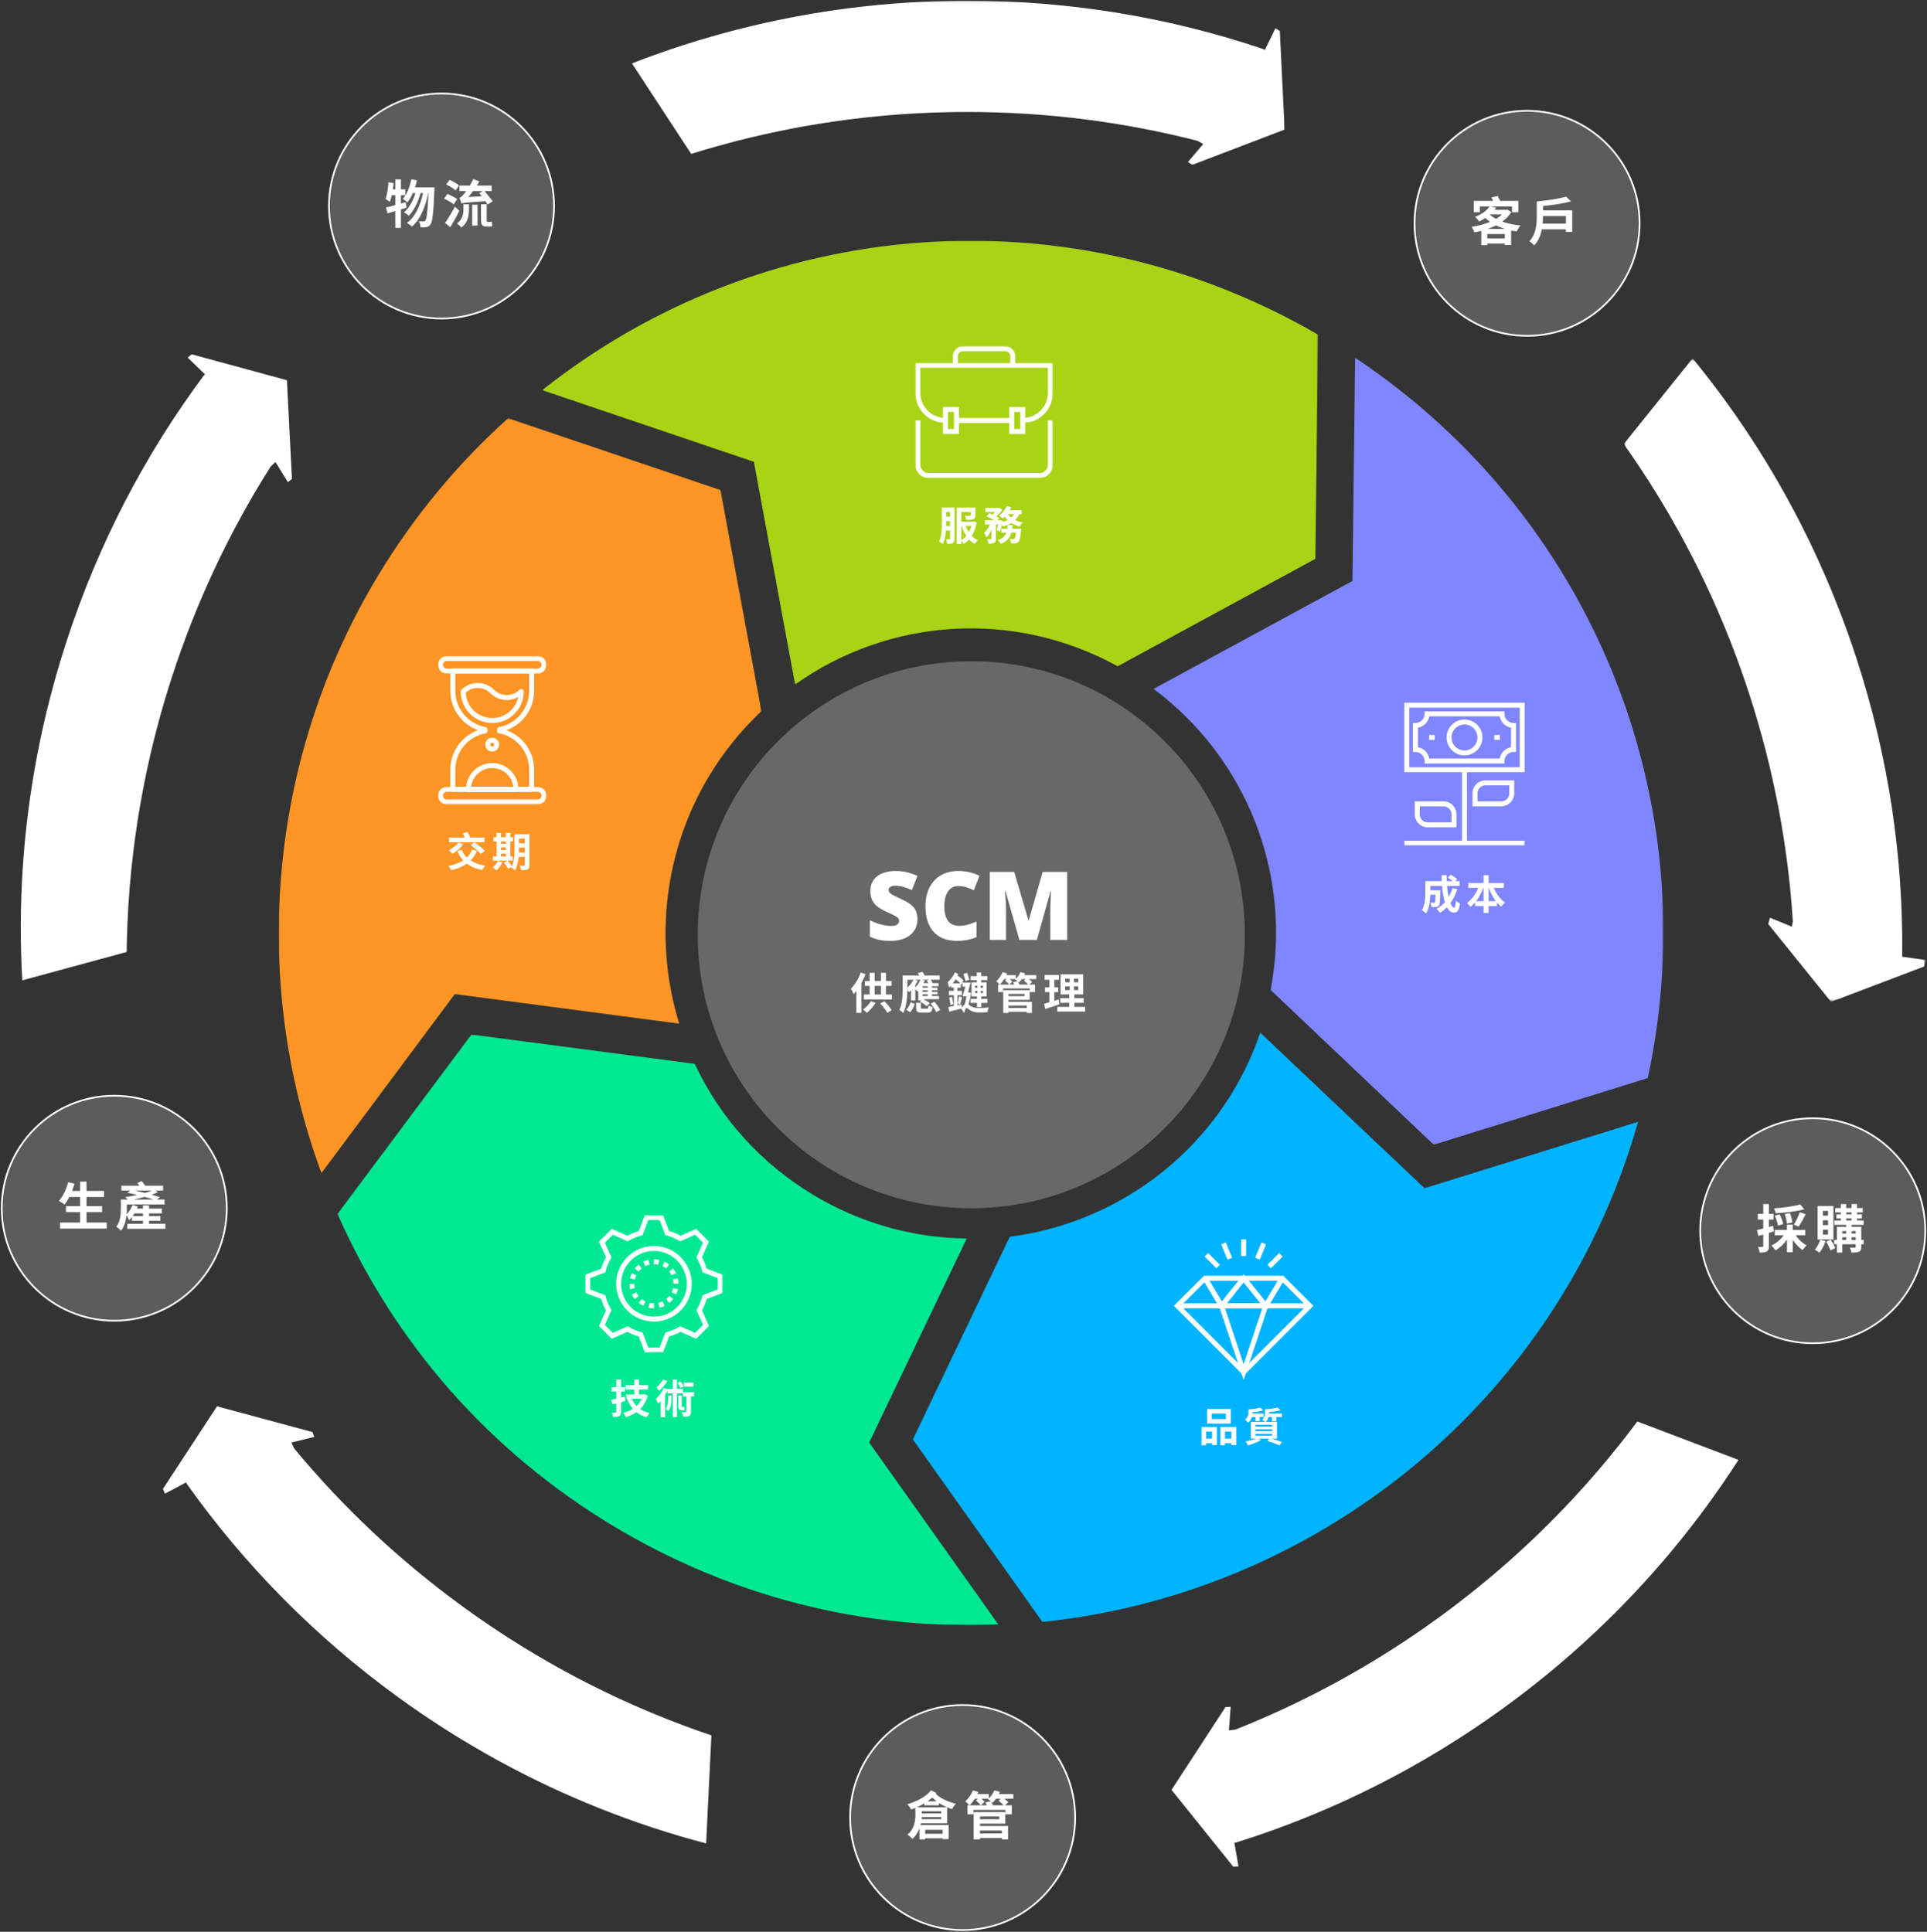 <?xml version="1.0" encoding="UTF-8"?>
<svg width="1113px" height="1116px" viewBox="0 0 1113 1116" version="1.1" xmlns="http://www.w3.org/2000/svg" xmlns:xlink="http://www.w3.org/1999/xlink">
    <rect x="0" y="0" width="1113" height="1116" fill="#333333" stroke="none"/>
    <!-- Generator: Sketch 63.1 (92452) - https://sketch.com -->
    <title>群組 10</title>
    <desc>Created with Sketch.</desc>
    <defs>
        <polygon id="path-1" points="0.083 0.331 377.061 0.331 377.061 95.17 0.083 95.17"></polygon>
        <polygon id="path-3" points="0.067 0.247 173.403 0.247 173.403 370.59 0.067 370.59"></polygon>
        <polygon id="path-5" points="0.175 0.088 381.926 0.088 381.926 341.316 0.175 341.316"></polygon>
        <polygon id="path-7" points="0 0.393 278.783 0.393 278.783 436.47 0 436.47"></polygon>
        <polygon id="path-9" points="0.312 0.075 448.423 0.075 448.423 256.418 0.312 256.418"></polygon>
        <polygon id="path-11" points="0.054 0.187 294.512 0.187 294.512 454.816 0.054 454.816"></polygon>
        <polygon id="path-13" points="0 0.299 79.421 0.299 79.421 79.716 0 79.716"></polygon>
        <polygon id="path-15" points="9.48998117e-05 0.717 79.421 0.717 79.421 35.484 9.48998117e-05 35.484"></polygon>
        <polygon id="path-17" points="0 76.232 79.421 76.232 79.421 9.48998117e-05 0 9.48998117e-05"></polygon>
        <polygon id="path-19" points="0 83.512 69.726 83.512 69.726 0.901 0 0.901"></polygon>
        <polygon id="path-21" points="9.48998117e-05 0.558 62.628 0.558 62.628 10.745 9.48998117e-05 10.745"></polygon>
        <polygon id="path-23" points="9.48998117e-05 0.251 62.628 0.251 62.628 10.439 9.48998117e-05 10.439"></polygon>
    </defs>
    <g id="page-1" stroke="none" stroke-width="1" fill="none" fill-rule="evenodd">
        <g id="02_SCM_a拷貝" transform="translate(-99, -1932)">
            <g id="群組-10" transform="translate(100, 1932)">
                <g id="群組" transform="translate(11, 0)">
                    <g transform="translate(352.915, 0.078)">
                        <mask id="mask-2" fill="white">
                            <use xlink:href="#path-1"></use>
                        </mask>
                        <g id="Clip-2"></g>
                        <path d="M377.061,74.782 L374.97,31.836 C374.969,31.835 374.968,31.835 374.968,31.835 L374.287,17.866 L371.778,16.223 L365.724,28.594 L365.725,28.594 L365.636,28.772 C365.346,28.605 365.052,28.437 364.762,28.266 C311.09,10.154 253.598,0.33 193.811,0.33 C148.05,0.33 103.634,6.09 61.247,16.91 C40.338,22.249 19.922,28.821 0.083,36.541 L34.313,88.829 C39.268,87.281 44.255,85.802 49.271,84.397 C63.122,80.512 77.202,77.172 91.486,74.402 L91.486,74.402 C124.605,67.978 158.814,64.608 193.811,64.608 C239.699,64.608 284.233,70.396 326.729,81.276 C326.729,81.276 326.73,81.276 326.73,81.276 C327.795,81.86 328.996,82.522 330.039,83.114 L321.197,93.527 L323.705,95.17 L346.078,86.621 C345.698,86.508 345.31,86.396 344.927,86.283 C345.311,86.396 345.696,86.505 346.079,86.619 L377.061,74.782 Z" id="Fill-1" fill="#FFFFFF" mask="url(#mask-2)"></path>
                    </g>
                    <path d="M153.722,219.641 L112.232,208.36 C112.231,208.36 112.231,208.36 112.231,208.361 L98.735,204.692 L96.397,206.571 L106.292,216.151 C106.292,216.151 106.292,216.15 106.292,216.15 L106.434,216.289 C106.185,216.514 105.935,216.741 105.683,216.964 C71.871,262.413 44.763,314.055 26.288,370.916 C12.147,414.437 3.899,458.459 1.092,502.115 C-0.293,523.651 -0.35,545.098 0.861,566.352 L61.167,549.956 C61.226,544.765 61.361,539.565 61.574,534.36 C62.161,519.986 63.334,505.563 65.114,491.123 L65.114,491.123 C69.238,457.638 76.604,424.063 87.419,390.779 C101.599,347.137 120.866,306.57 144.345,269.517 C144.346,269.517 144.346,269.516 144.346,269.516 C145.231,268.684 146.231,267.746 147.116,266.937 L154.287,278.564 L156.625,276.686 L155.408,252.766 C155.183,253.093 154.957,253.428 154.732,253.757 C154.957,253.427 155.18,253.094 155.406,252.765 L153.722,219.641 Z" id="Fill-3" fill="#FFFFFF"></path>
                    <path d="M113.346,812.431 L89.795,848.405 C89.796,848.406 89.796,848.406 89.797,848.406 L82.136,860.108 L83.2,862.912 L95.369,856.462 C95.369,856.461 95.369,856.461 95.369,856.461 L95.545,856.369 C95.682,856.675 95.821,856.983 95.955,857.293 C128.731,903.493 169.469,945.233 217.838,980.375 C254.858,1007.273 294.178,1028.721 334.829,1044.881 C354.883,1052.853 375.263,1059.535 395.85,1064.95 L398.893,1002.529 C393.974,1000.869 389.07,999.135 384.186,997.323 C370.698,992.324 357.343,986.751 344.158,980.595 L344.159,980.595 C313.588,966.326 283.932,948.945 255.619,928.374 C218.495,901.402 185.868,870.543 157.883,836.762 C157.883,836.761 157.882,836.761 157.882,836.761 C157.364,835.663 156.781,834.421 156.286,833.329 L169.56,830.103 L168.496,827.298 L145.371,821.064 C145.612,821.379 145.861,821.698 146.104,822.013 C145.86,821.698 145.612,821.383 145.369,821.066 L113.346,812.431 Z" id="Fill-5" fill="#FFFFFF"></path>
                    <path d="M664.647,1034.014 L691.581,1067.528 C691.582,1067.528 691.582,1067.528 691.583,1067.527 L700.345,1078.429 L703.34,1078.283 L700.966,1064.717 C700.966,1064.716 700.965,1064.717 700.965,1064.717 L700.933,1064.521 C701.265,1064.485 701.602,1064.449 701.938,1064.417 C756.005,1047.521 808.291,1021.676 856.66,986.534 C893.682,959.637 926.23,928.869 954.161,895.201 C967.94,878.592 980.592,861.275 992.105,843.369 L933.679,821.186 C930.579,825.351 927.415,829.479 924.183,833.565 C915.26,844.847 905.832,855.827 895.904,866.465 L895.904,866.464 C872.887,891.129 847.192,913.962 818.879,934.533 C781.755,961.504 742.324,982.998 701.549,999.175 C701.548,999.175 701.548,999.176 701.548,999.176 C700.343,999.328 698.982,999.5 697.791,999.634 L698.823,986.012 L695.828,986.158 L682.752,1006.225 C683.127,1006.092 683.507,1005.955 683.882,1005.82 C683.506,1005.955 683.13,1006.093 682.753,1006.226 L664.647,1034.014 Z" id="Fill-7" fill="#FFFFFF"></path>
                    <g transform="translate(926.402, 207.579)">
                        <mask id="mask-4" fill="white">
                            <use xlink:href="#path-3"></use>
                        </mask>
                        <g id="Clip-10"></g>
                        <path d="M119.343,370.59 L159.541,355.33 C159.54,355.328 159.54,355.328 159.54,355.328 L172.616,350.364 L173.403,347.47 L159.766,345.535 C159.766,345.536 159.766,345.536 159.766,345.536 L159.57,345.507 C159.639,345.18 159.708,344.848 159.782,344.519 C160.42,287.877 151.997,230.164 133.522,173.302 C119.382,129.781 100.178,89.318 76.789,52.35 C65.251,34.114 52.691,16.729 39.219,0.247 L0.067,48.958 C3.071,53.193 6.019,57.478 8.905,61.815 C16.879,73.787 24.408,86.145 31.456,98.875 L31.456,98.875 C47.801,128.388 61.577,159.88 72.391,193.165 C86.571,236.807 94.828,280.95 97.613,324.729 C97.613,324.73 97.613,324.729 97.613,324.729 C97.386,325.922 97.128,327.27 96.888,328.444 L84.252,323.253 L83.465,326.146 L98.508,344.783 C98.499,344.386 98.485,343.982 98.473,343.584 C98.485,343.984 98.501,344.383 98.511,344.783 L119.343,370.59 Z" id="Fill-9" stroke="#FFFFFF" fill="#FFFFFF" mask="url(#mask-4)"></path>
                    </g>
                </g>
                <g id="群組-8" transform="translate(816, 64)">
                    <circle id="橢圓形" fill="#FFFFFF" opacity="0.201" cx="65" cy="65" r="65"></circle>
                    <circle id="橢圓形" stroke="#FFFFFF" cx="65" cy="65" r="65"></circle>
                </g>
                <g id="群組-8copy" transform="translate(981, 646)">
                    <circle id="橢圓形" fill="#FFFFFF" opacity="0.201" cx="65" cy="65" r="65"></circle>
                    <circle id="橢圓形" stroke="#FFFFFF" cx="65" cy="65" r="65"></circle>
                </g>
                <g id="群組-8copycopy" transform="translate(490, 985)">
                    <circle id="橢圓形" fill="#FFFFFF" opacity="0.201" cx="65" cy="65" r="65"></circle>
                    <circle id="橢圓形" stroke="#FFFFFF" cx="65" cy="65" r="65"></circle>
                </g>
                <g id="群組-8copycopycopy" transform="translate(0, 633)">
                    <circle id="橢圓形" fill="#FFFFFF" opacity="0.201" cx="65" cy="65" r="65"></circle>
                    <circle id="橢圓形" stroke="#FFFFFF" cx="65" cy="65" r="65"></circle>
                </g>
                <g id="群組-8copycopycopycopy" transform="translate(189, 54)">
                    <circle id="橢圓形" fill="#FFFFFF" opacity="0.201" cx="65" cy="65" r="65"></circle>
                    <circle id="橢圓形" stroke="#FFFFFF" cx="65" cy="65" r="65"></circle>
                </g>
                <g id="群組" transform="translate(160, 139)">
                    <g transform="translate(33.747, 458.561)">
                        <mask id="mask-6" fill="white">
                            <use xlink:href="#path-5"></use>
                        </mask>
                        <g id="Clip-2"></g>
                        <path d="M381.926,340.964 L307.281,235.789 L363.619,117.928 C332.364,117.598 302.006,108.996 274.874,92.663 C244.867,74.599 221.343,48.539 206.531,17.037 L77.57,0.088 L0.175,103.751 C33.464,179.009 88.376,241.211 159.289,283.9 C226.997,324.661 303.594,344.237 381.926,340.964" id="Fill-1" fill="#00E892" mask="url(#mask-6)"></path>
                    </g>
                    <path d="M785.112,509.083 L661.791,547.435 L566.897,457.568 C562.827,469.542 557.478,481.036 550.904,491.91 C523.172,537.785 475.407,568.686 422.242,575.464 L366.253,692.578 L441.098,798.015 C565.533,785.096 677.865,714.116 742.484,607.222 C761.126,576.385 775.422,543.449 785.112,509.083 Z" id="Fill-3" fill="#00B3FF"></path>
                    <g transform="translate(0, 102.233)">
                        <mask id="mask-8" fill="white">
                            <use xlink:href="#path-7"></use>
                        </mask>
                        <g id="Clip-6"></g>
                        <path d="M248.618,206.975 C256.95,193.16 267.08,180.613 278.783,169.606 L255.124,41.887 L132.492,0.393 C103.093,26.79 77.792,57.418 57.236,91.504 C-5.42,195.403 -17.177,322.999 24.646,436.47 L101.681,333.055 L231.318,350.133 C216.531,302.419 222.613,250.098 248.618,206.975" id="Fill-5" fill="#FF9525" mask="url(#mask-8)"></path>
                    </g>
                    <g transform="translate(151.861, 0)">
                        <mask id="mask-10" fill="white">
                            <use xlink:href="#path-9"></use>
                        </mask>
                        <g id="Clip-8"></g>
                        <path d="M332.686,245.889 L446.866,183.837 L448.423,54.341 C305.822,-28.529 128.8,-15.424 0.312,86.386 L122.582,127.794 L146.387,256.418 C201.087,217.574 273.235,213.148 332.686,245.889" id="Fill-7" fill="#A9D416" mask="url(#mask-10)"></path>
                    </g>
                    <g transform="translate(505.211, 67.494)">
                        <mask id="mask-12" fill="white">
                            <use xlink:href="#path-11"></use>
                        </mask>
                        <g id="Clip-10"></g>
                        <path d="M116.482,0.187 L114.934,129.137 L0.054,191.487 C53.865,231.547 80.39,298.881 67.679,365.41 L161.905,454.816 L285.52,416.3 C320.134,255.349 252.924,91.019 116.482,0.187" id="Fill-9" fill="#7F86FF" mask="url(#mask-12)"></path>
                    </g>
                </g>
                <g id="群組-7" transform="translate(337, 701)">
                    <g id="群組" transform="translate(0, -0)">
                        <g transform="translate(0, 0.65)">
                            <mask id="mask-14" fill="white">
                                <use xlink:href="#path-13"></use>
                            </mask>
                            <g id="Clip-2"></g>
                            <path d="M36.447,76.845 L42.968,76.845 L46.308,68.088 L47.021,67.901 C49.547,67.239 51.979,66.229 54.253,64.899 L54.89,64.527 L63.451,68.36 L68.061,63.75 L64.227,55.187 L64.6,54.549 C65.935,52.273 66.946,49.841 67.605,47.322 L67.792,46.607 L76.548,43.27 L76.551,36.749 L67.792,33.408 L67.605,32.693 C66.948,30.179 65.938,27.747 64.6,25.462 L64.228,24.825 L68.061,16.267 L63.451,11.654 L54.889,15.49 L54.252,15.115 C51.986,13.787 49.552,12.778 47.018,12.115 L46.303,11.927 L42.968,3.17 L36.447,3.17 L33.11,11.927 L32.394,12.115 C29.863,12.777 27.431,13.787 25.166,15.115 L24.528,15.49 L15.966,11.654 L11.357,16.267 L15.19,24.825 L14.816,25.463 C13.486,27.734 12.475,30.167 11.812,32.697 L11.625,33.411 L2.87,36.747 L2.87,43.27 L11.625,46.607 L11.812,47.321 C12.477,49.856 13.488,52.288 14.816,54.549 L15.19,55.186 L11.357,63.75 L15.966,68.36 L24.528,64.527 L25.166,64.9 C27.431,66.228 29.863,67.238 32.394,67.901 L33.11,68.088 L36.447,76.845 Z M44.947,79.716 L34.469,79.716 L30.949,70.48 C28.66,69.823 26.45,68.905 24.363,67.746 L15.334,71.788 L7.928,64.382 L11.97,55.354 C10.81,53.268 9.893,51.059 9.232,48.768 L0,45.247 L0,34.769 L9.232,31.251 C9.892,28.962 10.808,26.75 11.97,24.659 L7.928,15.635 L15.334,8.225 L24.363,12.269 C26.45,11.11 28.66,10.193 30.949,9.535 L34.469,0.299 L44.947,0.299 L48.464,9.535 C50.756,10.193 52.966,11.11 55.055,12.269 L64.083,8.225 L71.491,15.635 L67.447,24.66 C68.613,26.761 69.53,28.971 70.185,31.248 L79.421,34.773 L79.419,45.247 L70.185,48.768 C69.529,51.048 68.611,53.258 67.447,55.354 L71.491,64.382 L64.083,71.788 L55.055,67.746 C52.961,68.906 50.752,69.823 48.467,70.48 L44.947,79.716 Z" id="Fill-1" fill="#FFFFFF" mask="url(#mask-14)"></path>
                        </g>
                        <path d="M42.205,29.609 C41.39,29.426 40.55,29.333 39.707,29.333 L39.682,26.462 L39.707,26.462 C40.762,26.462 41.814,26.579 42.835,26.808 L42.205,29.609 Z M34.777,30.459 L33.526,27.876 C34.481,27.414 35.49,27.058 36.525,26.821 L37.165,29.618 C36.342,29.807 35.539,30.091 34.777,30.459 L34.777,30.459 Z M46.746,31.786 C46.082,31.258 45.359,30.806 44.598,30.44 L45.839,27.852 C46.795,28.31 47.7,28.877 48.531,29.538 L46.746,31.786 Z M30.844,33.609 L28.599,31.822 C29.258,30.993 30.013,30.235 30.84,29.573 L32.636,31.813 C31.974,32.342 31.372,32.947 30.844,33.609 L30.844,33.609 Z M49.899,35.716 C49.53,34.956 49.073,34.235 48.544,33.575 L50.782,31.778 C51.447,32.606 52.018,33.508 52.48,34.461 L49.899,35.716 Z M28.663,38.149 L25.863,37.516 C26.097,36.48 26.449,35.47 26.91,34.512 L29.496,35.757 C29.131,36.52 28.85,37.323 28.663,38.149 L28.663,38.149 Z M51.03,40.623 C51.028,39.771 50.93,38.923 50.742,38.104 L53.538,37.46 C53.775,38.488 53.898,39.55 53.901,40.614 L51.03,40.623 Z M25.868,43.827 C25.635,42.798 25.514,41.736 25.513,40.671 L28.385,40.668 C28.385,41.52 28.481,42.367 28.667,43.188 L25.868,43.827 Z M52.52,46.774 L49.929,45.538 C50.294,44.773 50.574,43.967 50.759,43.144 L53.559,43.771 C53.329,44.804 52.978,45.816 52.52,46.774 L52.52,46.774 Z M28.615,49.514 C27.951,48.685 27.382,47.78 26.922,46.827 L29.505,45.578 C29.873,46.338 30.328,47.06 30.857,47.721 L28.615,49.514 Z M48.598,51.723 L46.799,49.487 C47.458,48.956 48.06,48.351 48.586,47.686 L50.837,49.47 C50.176,50.301 49.424,51.059 48.598,51.723 L48.598,51.723 Z M33.55,53.451 C32.596,52.99 31.691,52.421 30.86,51.758 L32.651,49.514 C33.314,50.044 34.035,50.497 34.797,50.864 L33.55,53.451 Z M42.921,54.487 L42.273,51.69 C43.096,51.499 43.899,51.215 44.659,50.845 L45.917,53.426 C44.962,53.89 43.954,54.247 42.921,54.487 L42.921,54.487 Z M39.729,54.852 C38.64,54.852 37.58,54.734 36.551,54.5 L37.188,51.701 C38.009,51.887 38.857,51.982 39.707,51.982 L39.747,54.116 L39.733,54.852 L39.729,54.852 Z" id="Fill-3" fill="#FFFFFF"></path>
                        <path d="M39.707,21.676 C29.243,21.676 20.73,30.193 20.73,40.66 C20.73,51.125 29.243,59.638 39.707,59.638 C50.171,59.638 58.687,51.125 58.687,40.66 C58.687,30.193 50.171,21.676 39.707,21.676 M39.707,62.508 C27.659,62.508 17.859,52.708 17.859,40.66 C17.859,28.61 27.659,18.807 39.707,18.807 C51.754,18.807 61.557,28.61 61.557,40.66 C61.557,52.708 51.754,62.508 39.707,62.508" id="Fill-5" fill="#FFFFFF"></path>
                    </g>
                    <path d="M35.426,117.75 C35.823,117.025 36.618,115.903 37.202,115.342 C35.122,114.828 33.322,114.057 31.803,112.982 C33.766,111.018 35.262,108.471 36.15,105.222 L34.374,104.474 L33.883,104.591 L31.078,104.591 L31.078,101.786 L36.314,101.786 L36.314,99.215 L31.078,99.215 L31.078,95.873 L28.321,95.873 L28.321,99.215 L23.295,99.215 L23.295,101.786 L28.321,101.786 L28.321,104.591 L23.716,104.591 L23.716,107.092 L24.932,107.092 L24.23,107.302 C25.072,109.452 26.17,111.299 27.549,112.865 C25.913,113.917 24.02,114.664 21.963,115.155 C22.477,115.763 23.155,116.932 23.459,117.679 C25.726,117.002 27.783,116.067 29.606,114.805 C31.219,116.114 33.159,117.072 35.426,117.75 Z M16.12,117.586 C17.756,117.586 18.878,117.516 19.649,117.095 C20.444,116.651 20.701,115.997 20.701,114.641 L20.701,109.055 C21.543,108.845 22.384,108.611 23.202,108.377 L22.851,105.83 L20.701,106.367 L20.701,102.908 L22.992,102.908 L22.992,100.337 L20.701,100.337 L20.701,95.896 L17.943,95.896 L17.943,100.337 L15.255,100.337 L15.255,102.908 L17.943,102.908 L17.943,107.045 C16.821,107.326 15.816,107.559 14.952,107.723 L15.676,110.364 L17.943,109.803 L17.943,114.618 C17.943,114.968 17.85,115.085 17.499,115.085 L17.003,115.084 C16.562,115.083 15.933,115.077 15.326,115.062 C15.653,115.786 16.003,116.885 16.12,117.586 Z M29.699,111.229 C28.531,110.037 27.596,108.634 26.942,107.092 L32.621,107.092 C31.92,108.681 30.915,110.06 29.699,111.229 Z M42.608,102.511 C44.384,101.109 46.254,98.865 47.469,96.785 L44.945,95.92 C44.22,97.416 42.631,99.285 41.182,100.454 C41.626,100.922 42.28,101.95 42.608,102.511 Z M46.137,117.726 L46.137,104.848 C46.651,104.007 47.119,103.119 47.492,102.301 L47.492,103.913 L50.578,103.913 L50.578,117.633 L53.008,117.633 L53.008,103.913 L56.421,103.913 L56.421,105.76 L58.454,105.76 L58.454,114.454 C58.454,114.735 58.361,114.805 58.057,114.805 C57.753,114.828 56.771,114.828 55.836,114.781 C56.187,115.576 56.514,116.698 56.584,117.469 C58.127,117.469 59.272,117.446 60.067,117.002 C60.908,116.534 61.095,115.81 61.095,114.501 L61.095,105.76 L62.895,105.76 L62.918,103.259 L56.514,103.259 L56.514,101.366 L53.008,101.366 L53.008,95.943 L50.578,95.943 L50.578,101.366 L47.492,101.366 L47.492,101.529 L45.295,100.805 C44.29,103.259 42.514,105.689 40.738,107.255 C41.205,107.84 42,109.242 42.257,109.803 C42.678,109.406 43.122,108.938 43.566,108.424 L43.566,117.726 L46.137,117.726 Z M55.112,100.922 L56.912,99.917 C56.538,99.122 55.743,97.883 55.018,96.995 L53.336,97.907 C54.037,98.841 54.785,100.127 55.112,100.922 Z M62.568,100.104 L62.568,97.649 L57.005,97.649 L57.005,100.104 L62.568,100.104 Z M47.82,114.337 C49.619,112.561 49.876,109.616 49.876,105.175 L47.937,105.175 C47.913,108.985 47.82,111.252 46.511,112.725 C46.978,113.075 47.586,113.846 47.82,114.337 Z M56.421,113.683 C56.795,113.683 57.122,113.683 57.402,113.543 C57.332,113.098 57.262,112.187 57.215,111.673 C56.982,111.743 56.678,111.79 56.444,111.79 L55.907,111.79 C55.792,111.79 55.771,111.664 55.767,111.273 L55.766,105.199 L53.78,105.199 L53.78,110.948 C53.78,112.982 54.13,113.683 55.977,113.683 L56.421,113.683 Z" id="技術" fill="#FFFFFF" fill-rule="nonzero"></path>
                </g>
                <g id="群組-6" transform="translate(677, 716)" fill="#FFFFFF">
                    <g id="群組" transform="translate(0, -0)">
                        <path d="M17.394,21.026 L-0,38.4 L40.302,78.707 L80.612,38.4 L63.206,21.026 L17.394,21.026 Z M4.06,38.402 L18.582,23.896 L62.019,23.896 L76.55,38.402 L40.302,74.646 L4.06,38.402 Z" id="Fill-1"></path>
                        <path d="M25.567,36.965 L40.302,81.22 L55.035,36.965 L25.567,36.965 Z M29.549,39.836 L51.053,39.836 L40.302,72.132 L29.549,39.836 Z" id="Fill-2"></path>
                        <polygon id="Fill-3" points="30.093 39.836 2.031 39.836 2.031 36.965 25.022 36.965 16.756 23.2 19.218 21.722"></polygon>
                        <path d="M30.543,36.965 L50.058,36.965 L40.302,24.759 L30.543,36.965 Z M56.028,39.836 L24.572,39.836 L40.302,20.162 L56.028,39.836 Z" id="Fill-4"></path>
                        <polygon id="Fill-5" points="27.389 40.909 16.757 23.2 19.218 21.722 27.725 35.892 39.181 21.565 41.422 23.357"></polygon>
                        <polygon id="Fill-6" points="53.212 40.909 39.181 23.357 41.422 21.566 52.876 35.892 61.381 21.722 63.843 23.2"></polygon>
                        <polygon id="Fill-7" points="78.581 39.836 50.507 39.836 61.382 21.722 63.844 23.2 55.58 36.965 78.581 36.965"></polygon>
                        <polygon id="Fill-8" points="38.871 9.57 41.74 9.57 41.74 -1.34860744e-14 38.871 -1.34860744e-14"></polygon>
                        <polygon id="Fill-9" points="49.614 11.707 46.962 10.609 50.624 1.767 53.276 2.866"></polygon>
                        <polygon id="Fill-10" points="56.072 16.694 54.042 14.664 60.808 7.898 62.838 9.928"></polygon>
                        <polygon id="Fill-11" points="30.995 11.707 27.333 2.866 29.986 1.767 33.648 10.609"></polygon>
                        <polygon id="Fill-12" points="24.538 16.694 17.772 9.928 19.804 7.898 26.569 14.664"></polygon>
                    </g>
                    <path d="M32.878,106.437 L32.878,97.977 L19.182,97.977 L19.182,106.437 L32.878,106.437 Z M30.05,103.796 L21.87,103.796 L21.87,100.641 L30.05,100.641 L30.05,103.796 Z M18.598,118.895 L18.598,117.726 L22.08,117.726 L22.08,118.778 L24.861,118.778 L24.861,108.377 L15.957,108.377 L15.957,118.895 L18.598,118.895 Z M29.513,118.895 L29.513,117.726 L33.229,117.726 L33.229,118.801 L36.033,118.801 L36.033,108.377 L26.848,108.377 L26.848,118.895 L29.513,118.895 Z M22.08,115.062 L18.598,115.062 L18.598,111.042 L22.08,111.042 L22.08,115.062 Z M33.229,115.062 L29.513,115.062 L29.513,111.042 L33.229,111.042 L33.229,115.062 Z M42.841,119.035 C45.202,118.334 48.357,117.072 50.367,115.95 L48.848,115.062 L54.902,115.062 L54.06,116.417 C56.654,117.212 59.436,118.264 61.095,119.012 L62.381,117.072 C60.908,116.487 58.688,115.716 56.491,115.062 L59.576,115.062 L59.576,105.432 L53.125,105.432 C53.92,104.614 54.387,103.633 54.668,102.604 L56.678,102.604 L56.678,105.058 L59.179,105.058 L59.179,102.604 L62.474,102.604 L62.474,100.571 L54.972,100.571 C54.995,100.337 54.995,100.104 54.995,99.87 L54.995,99.753 C57.332,99.589 59.833,99.239 61.609,98.631 L59.88,97.088 C58.244,97.649 55.275,98 52.658,98.117 L52.658,99.823 C52.658,101.155 52.471,102.861 50.975,104.194 C51.442,104.427 52.331,105.012 52.821,105.432 L44.454,105.432 L44.454,115.062 L47.539,115.062 C45.81,115.74 43.449,116.324 41.509,116.698 C41.93,117.259 42.608,118.544 42.841,119.035 Z M42.888,105.876 C44.057,104.942 44.711,103.796 45.109,102.604 L47.142,102.604 L47.142,104.988 L49.596,104.988 L49.596,102.604 L51.84,102.604 L51.84,100.571 L45.482,100.571 C45.506,100.314 45.506,100.057 45.506,99.823 C47.656,99.636 49.9,99.332 51.536,98.748 L49.993,97.135 C48.357,97.696 45.553,98.047 43.122,98.187 L43.122,99.753 C43.122,101.109 42.865,102.768 41.088,104.1 C41.579,104.427 42.538,105.386 42.888,105.876 Z M56.771,108.144 L47.119,108.144 L47.119,107.092 L56.771,107.092 L56.771,108.144 Z M56.771,110.761 L47.119,110.761 L47.119,109.686 L56.771,109.686 L56.771,110.761 Z M56.771,113.379 L47.119,113.379 L47.119,112.327 L56.771,112.327 L56.771,113.379 Z" id="品質" fill-rule="nonzero"></path>
                </g>
                <g id="群組-4" transform="translate(527.694, 200)">
                    <g id="群組" transform="translate(-0, -0)">
                        <g transform="translate(0, 8.853)">
                            <mask id="mask-16" fill="white">
                                <use xlink:href="#path-15"></use>
                            </mask>
                            <g id="Clip-2"></g>
                            <path d="M62.038,35.484 L62.038,32.613 C65.916,32.613 69.562,31.104 72.3,28.365 C75.041,25.619 76.55,21.973 76.55,18.101 L76.55,3.588 L2.87,3.588 L2.87,18.101 C2.87,21.973 4.38,25.619 7.12,28.366 C9.859,31.104 13.504,32.613 17.382,32.613 L17.382,35.484 C12.738,35.484 8.372,33.677 5.089,30.395 C1.807,27.104 9.48998117e-05,22.739 9.48998117e-05,18.101 L9.48998117e-05,0.717 L79.421,0.717 L79.421,18.101 C79.421,22.739 77.614,27.105 74.332,30.393 C71.049,33.677 66.683,35.484 62.038,35.484" id="Fill-1" fill="#FFFFFF" mask="url(#mask-16)"></path>
                        </g>
                        <mask id="mask-18" fill="white">
                            <use xlink:href="#path-17"></use>
                        </mask>
                        <g id="Clip-4"></g>
                        <polygon id="Fill-3" fill="#FFFFFF" mask="url(#mask-18)" points="23.762 44.337 55.658 44.337 55.658 41.467 23.762 41.467"></polygon>
                        <path d="M71.607,76.232 L7.814,76.232 C5.727,76.232 3.766,75.42 2.289,73.944 C0.811,72.467 9.48998117e-05,70.505 9.48998117e-05,68.417 L9.48998117e-05,42.901 L2.87,42.901 L2.87,68.417 C2.87,69.738 3.384,70.979 4.319,71.914 C5.252,72.847 6.494,73.361 7.814,73.361 L71.607,73.361 C72.927,73.361 74.168,72.847 75.104,71.913 C76.036,70.979 76.55,69.738 76.55,68.417 L76.55,42.901 L79.421,42.901 L79.421,68.417 C79.421,70.505 78.608,72.467 77.132,73.943 C75.655,75.42 73.693,76.232 71.607,76.232" id="Fill-5" fill="#FFFFFF" mask="url(#mask-18)"></path>
                        <path d="M57.731,11.004 L54.862,11.004 L54.862,5.901 C54.862,5.093 54.547,4.33 53.973,3.758 C53.402,3.186 52.64,2.871 51.83,2.871 L27.589,2.871 C26.781,2.871 26.02,3.186 25.446,3.758 C24.875,4.33 24.56,5.093 24.56,5.901 L24.56,11.004 L21.689,11.004 L21.689,5.901 C21.689,4.326 22.303,2.843 23.417,1.729 C24.532,0.614 26.013,0 27.589,0 L51.83,0 C53.407,0 54.889,0.614 56.004,1.729 C57.118,2.843 57.731,4.326 57.731,5.901 L57.731,11.004 Z" id="Fill-6" fill="#FFFFFF" mask="url(#mask-18)"></path>
                        <path d="M18.818,47.844 L22.326,47.844 L22.326,37.956 L18.818,37.956 L18.818,47.844 Z M15.948,50.715 L25.198,50.715 L25.198,35.086 L15.948,35.086 L15.948,50.715 Z" id="Fill-7" fill="#FFFFFF" mask="url(#mask-18)"></path>
                        <path d="M57.094,47.844 L60.602,47.844 L60.602,37.956 L57.094,37.956 L57.094,47.844 Z M54.223,50.715 L63.474,50.715 L63.474,35.086 L54.223,35.086 L54.223,50.715 Z" id="Fill-8" fill="#FFFFFF" mask="url(#mask-18)"></path>
                    </g>
                    <path d="M15.98,114.244 C16.938,112.117 17.406,109.242 17.616,106.508 L20.07,106.508 L20.07,111.135 C20.07,111.462 19.953,111.556 19.673,111.556 C19.392,111.556 18.528,111.579 17.686,111.533 C18.037,112.234 18.364,113.496 18.434,114.22 C19.953,114.22 20.958,114.15 21.683,113.706 C22.454,113.239 22.641,112.467 22.641,111.182 L22.641,93.209 L15.279,93.209 L15.279,101.693 C15.279,105.105 15.185,109.78 13.736,112.958 C14.344,113.192 15.489,113.846 15.98,114.244 Z M26.568,114.244 L26.568,112.327 C27.082,112.841 27.666,113.659 27.947,114.197 C29.092,113.519 30.12,112.678 31.008,111.696 C31.99,112.701 33.112,113.566 34.327,114.244 C34.725,113.566 35.496,112.584 36.057,112.07 C34.771,111.509 33.603,110.644 32.598,109.616 C33.907,107.513 34.865,104.942 35.402,101.786 L33.743,101.249 L33.322,101.342 L26.568,101.342 L26.568,95.803 L32.013,95.803 L32.013,97.673 C32.013,97.953 31.896,98.023 31.523,98.047 C31.149,98.07 29.77,98.07 28.601,98 C28.928,98.678 29.302,99.613 29.419,100.337 C31.195,100.337 32.528,100.337 33.439,99.987 C34.421,99.613 34.678,98.958 34.678,97.743 L34.678,93.232 L23.927,93.232 L23.927,114.244 L26.568,114.244 Z M20.07,98.491 L17.78,98.491 L17.78,95.78 L20.07,95.78 L20.07,98.491 Z M20.07,103.89 L17.756,103.89 C17.78,103.119 17.78,102.394 17.78,101.693 L17.78,101.062 L20.07,101.062 L20.07,103.89 Z M26.568,112.023 L26.568,103.843 L26.708,103.843 C27.409,105.97 28.274,107.933 29.419,109.639 C28.554,110.621 27.619,111.439 26.568,112.023 Z M30.868,107.489 C30.144,106.367 29.536,105.129 29.068,103.843 L32.387,103.843 C32.013,105.152 31.499,106.391 30.868,107.489 Z M42.257,114.127 C43.706,114.127 44.758,114.08 45.553,113.636 C46.371,113.215 46.558,112.467 46.558,111.205 L46.558,102.978 L47.796,102.978 C47.586,104.17 47.306,105.339 47.048,106.204 L48.918,107.068 C49.339,106.017 49.736,104.614 50.063,103.165 C50.344,103.539 50.578,103.89 50.718,104.147 C52.494,103.656 54.107,103.025 55.486,102.184 C56.888,103.048 58.477,103.75 60.254,104.194 C60.628,103.492 61.399,102.394 62.007,101.833 C60.441,101.529 58.992,101.062 57.706,100.454 C58.664,99.496 59.436,98.374 60.043,97.042 L61.399,97.042 L61.399,94.728 L54.504,94.728 C54.831,94.19 55.112,93.653 55.369,93.092 L52.775,92.391 C51.863,94.541 50.134,96.644 48.311,97.953 C48.965,98.327 50.04,99.075 50.578,99.519 C50.928,99.215 51.279,98.888 51.629,98.514 C52.12,99.215 52.681,99.87 53.289,100.454 C52.447,100.898 51.466,101.249 50.437,101.529 L50.531,100.992 L48.848,100.431 L48.474,100.548 L47.352,100.548 L48.497,99.356 C48.053,99.028 47.469,98.678 46.791,98.327 C48.1,97.205 49.409,95.78 50.204,94.471 L48.427,93.349 L48.007,93.442 L40.457,93.442 L40.457,95.78 L46.067,95.78 C45.623,96.294 45.109,96.808 44.594,97.252 C43.963,96.972 43.309,96.715 42.748,96.504 L40.995,98.28 C42.444,98.865 44.197,99.753 45.506,100.548 L40.154,100.548 L40.154,102.978 L43.075,102.978 C42.257,104.825 41.042,106.648 39.756,107.793 C40.177,108.541 40.785,109.686 41.018,110.481 C42.14,109.452 43.122,107.886 43.94,106.157 L43.94,111.159 C43.94,111.439 43.846,111.486 43.566,111.509 L43.078,111.508 C42.647,111.507 42.039,111.501 41.462,111.486 C41.813,112.234 42.187,113.356 42.257,114.127 Z M55.416,99.028 C54.644,98.444 53.99,97.766 53.476,97.042 L56.958,97.042 C56.561,97.79 56.047,98.467 55.416,99.028 Z M49.292,114.22 C52.985,112.771 54.644,110.504 55.439,107.723 L58.15,107.723 C57.893,109.896 57.589,110.902 57.262,111.205 C57.028,111.416 56.841,111.462 56.514,111.462 C56.14,111.462 55.346,111.439 54.504,111.346 C54.925,112.047 55.229,113.145 55.252,113.917 C56.327,113.963 57.285,113.94 57.87,113.87 C58.571,113.776 59.062,113.589 59.576,113.052 C60.254,112.304 60.674,110.504 61.048,106.461 C61.095,106.134 61.142,105.409 61.142,105.409 L55.93,105.409 C56.023,104.731 56.093,104.03 56.164,103.329 L53.382,103.329 C53.336,104.053 53.265,104.731 53.149,105.409 L49.736,105.409 L49.736,107.723 L52.564,107.723 C51.84,109.546 50.484,111.042 47.679,112.07 C48.264,112.584 48.988,113.566 49.292,114.22 Z" id="服務" fill="#FFFFFF" fill-rule="nonzero"></path>
                </g>
                <g id="群組-5" transform="translate(810, 405)">
                    <g id="群組" transform="translate(0, 0)">
                        <path d="M0.081,41.119 L69.644,41.119 L69.644,0.949 L0.081,0.949 L0.081,41.119 Z M2.951,38.248 L66.773,38.248 L66.773,3.82 L2.951,3.82 L2.951,38.248 Z" id="Fill-1" fill="#FFFFFF"></path>
                        <g transform="translate(0, 0.048)">
                            <path d="M14.529,33.178 L55.197,33.178 C55.794,29.852 58.425,27.222 61.752,26.625 L61.752,15.346 C58.425,14.75 55.794,12.12 55.197,8.794 L14.529,8.794 C13.933,12.12 11.303,14.75 7.976,15.346 L7.976,26.625 C11.303,27.222 13.933,29.852 14.529,33.178 L14.529,33.178 Z M57.942,36.049 L11.785,36.049 L11.785,34.614 C11.785,31.722 9.433,29.369 6.54,29.369 L5.104,29.369 L5.104,12.602 L6.54,12.602 C9.433,12.602 11.785,10.25 11.785,7.358 L11.785,5.923 L57.942,5.923 L57.942,7.358 C57.942,10.25 60.295,12.602 63.187,12.602 L64.622,12.602 L64.622,29.369 L63.187,29.369 C60.295,29.369 57.942,31.722 57.942,34.614 L57.942,36.049 Z" id="Fill-2" fill="#FFFFFF"></path>
                            <mask id="mask-20" fill="white">
                                <use xlink:href="#path-19"></use>
                            </mask>
                            <g id="Clip-5"></g>
                            <polygon id="Fill-4" fill="#FFFFFF" mask="url(#mask-20)" points="52.098 22.421 55.288 22.421 55.288 19.55 52.098 19.55"></polygon>
                            <polygon id="Fill-6" fill="#FFFFFF" mask="url(#mask-20)" points="14.439 22.421 17.629 22.421 17.629 19.55 14.439 19.55"></polygon>
                            <path d="M34.863,13.49 C30.731,13.49 27.367,16.853 27.367,20.985 C27.367,25.118 30.731,28.482 34.863,28.482 C38.996,28.482 42.358,25.118 42.358,20.985 C42.358,16.853 38.996,13.49 34.863,13.49 M34.863,31.351 C29.147,31.351 24.497,26.701 24.497,20.985 C24.497,15.27 29.147,10.62 34.863,10.62 C40.578,10.62 45.23,15.27 45.23,20.985 C45.23,26.701 40.578,31.351 34.863,31.351" id="Fill-7" fill="#FFFFFF" mask="url(#mask-20)"></path>
                            <polygon id="Fill-8" fill="#FFFFFF" mask="url(#mask-20)" points="33.428 82.076 36.298 82.076 36.298 39.636 33.428 39.636"></polygon>
                            <polygon id="Fill-9" fill="#FFFFFF" mask="url(#mask-20)" points="0 83.512 69.726 83.512 69.726 80.641 0 80.641"></polygon>
                            <path d="M42.361,57.906 L56.083,57.906 C57.318,57.906 58.48,57.424 59.357,56.549 C60.229,55.675 60.71,54.513 60.71,53.278 L60.71,48.649 L46.99,48.649 C45.752,48.649 44.592,49.13 43.719,50.005 C42.842,50.879 42.361,52.041 42.361,53.278 L42.361,57.906 Z M56.083,60.776 L39.491,60.776 L39.491,53.278 C39.491,51.273 40.271,49.39 41.687,47.975 C43.101,46.559 44.985,45.778 46.99,45.778 L63.581,45.778 L63.581,53.278 C63.581,55.279 62.802,57.162 61.387,58.579 C59.967,59.997 58.083,60.776 56.083,60.776 L56.083,60.776 Z" id="Fill-10" fill="#FFFFFF" mask="url(#mask-20)"></path>
                            <path d="M9.015,60.776 L9.015,65.403 C9.015,66.639 9.497,67.801 10.372,68.676 C11.245,69.55 12.406,70.031 13.642,70.031 L27.365,70.031 L27.365,65.403 C27.365,64.168 26.883,63.005 26.008,62.13 C25.135,61.257 23.973,60.776 22.736,60.776 L9.015,60.776 Z M30.236,72.902 L13.642,72.902 C11.64,72.902 9.757,72.121 8.341,70.706 C6.925,69.288 6.146,67.405 6.146,65.403 L6.146,57.905 L22.736,57.905 C24.738,57.905 26.623,58.685 28.039,60.101 C29.456,61.518 30.236,63.401 30.236,65.403 L30.236,72.902 Z" id="Fill-11" fill="#FFFFFF" mask="url(#mask-20)"></path>
                        </g>
                    </g>
                    <path d="M12.614,122.681 C14.531,119.83 15.022,115.272 15.115,111.86 L18.154,111.86 C18.083,114.805 17.99,115.927 17.756,116.254 C17.569,116.487 17.382,116.534 17.055,116.534 C16.681,116.534 15.886,116.511 15.045,116.441 C15.466,117.142 15.77,118.217 15.816,119.035 C16.891,119.058 17.896,119.058 18.504,118.965 C19.205,118.848 19.673,118.638 20.117,118.03 C20.654,117.352 20.795,115.272 20.865,110.364 C20.865,110.037 20.888,109.312 20.888,109.312 L15.115,109.312 L15.115,106.811 L21.893,106.811 C22.197,110.317 22.711,113.589 23.506,116.23 C22.15,117.75 20.538,119.035 18.738,120.017 C19.322,120.554 20.327,121.699 20.748,122.307 C22.197,121.419 23.506,120.367 24.698,119.129 C25.726,121.045 27.012,122.214 28.648,122.214 C30.821,122.214 31.756,121.185 32.2,116.861 C31.452,116.558 30.471,115.95 29.84,115.295 C29.723,118.217 29.442,119.386 28.881,119.386 C28.134,119.386 27.386,118.404 26.708,116.721 C28.391,114.454 29.77,111.743 30.728,108.705 L27.947,108.027 C27.386,109.92 26.614,111.649 25.703,113.215 C25.306,111.346 24.978,109.149 24.768,106.811 L31.99,106.811 L31.99,104.053 L29.559,104.053 L30.681,102.861 C29.863,102.09 28.157,101.015 26.871,100.361 L25.189,102.02 C26.147,102.604 27.316,103.352 28.18,104.053 L24.604,104.053 C24.558,102.908 24.534,101.763 24.558,100.594 L21.636,100.594 C21.636,101.763 21.683,102.908 21.73,104.053 L12.194,104.053 L12.194,110.878 C12.194,113.917 12.03,117.983 10.254,120.788 C10.885,121.115 12.124,122.144 12.614,122.681 Z M48.801,122.401 L48.801,118.451 L53.616,118.451 L53.616,116.417 C54.387,117.329 55.205,118.147 56.093,118.825 C56.584,118.053 57.566,116.955 58.29,116.394 C55.556,114.548 53.195,111.346 51.723,107.933 L57.613,107.933 L57.613,105.105 L48.801,105.105 L48.801,100.594 L45.856,100.594 L45.856,105.105 L37.092,105.105 L37.092,107.933 L42.818,107.933 C41.369,111.462 38.985,114.805 36.274,116.674 C36.928,117.189 37.816,118.24 38.307,118.942 C39.242,118.194 40.13,117.329 40.948,116.371 L40.948,118.451 L45.856,118.451 L45.856,122.401 L48.801,122.401 Z M52.962,115.623 L48.801,115.623 L48.801,107.933 L48.895,107.933 C49.923,110.785 51.302,113.426 52.962,115.623 Z M45.856,115.623 L41.556,115.623 C43.239,113.426 44.664,110.785 45.693,107.933 L45.856,107.933 L45.856,115.623 Z" id="成本" fill="#FFFFFF" fill-rule="nonzero"></path>
                </g>
                <g id="群組-9" transform="translate(252, 378)">
                    <g id="群組" transform="translate(0, 0)">
                        <path d="M19.113,76.562 L43.516,76.562 C42.803,70.462 37.602,65.713 31.315,65.713 C25.026,65.713 19.826,70.462 19.113,76.562 M45.033,79.433 L17.595,79.433 C16.802,79.433 16.16,78.79 16.16,77.998 C16.16,69.641 22.958,62.842 31.315,62.842 C39.671,62.842 46.469,69.641 46.469,77.998 C46.469,78.79 45.826,79.433 45.033,79.433" id="Fill-1" fill="#FFFFFF"></path>
                        <path d="M31.315,51.067 C30.699,51.067 30.198,51.568 30.198,52.183 C30.198,52.798 30.699,53.3 31.315,53.3 C31.93,53.3 32.431,52.798 32.431,52.183 C32.431,51.568 31.93,51.067 31.315,51.067 M31.315,56.17 C29.116,56.17 27.327,54.381 27.327,52.183 C27.327,49.985 29.116,48.196 31.315,48.196 C33.512,48.196 35.302,49.985 35.302,52.183 C35.302,54.381 33.512,56.17 31.315,56.17" id="Fill-3" fill="#FFFFFF"></path>
                        <path d="M15.992,22.095 C16.312,30.27 23.062,36.822 31.315,36.822 C38.69,36.822 44.867,31.587 46.323,24.637 C44.33,25.787 42.062,26.4 39.698,26.4 C36.147,26.4 32.809,25.016 30.298,22.503 C28.332,20.537 25.716,19.453 22.93,19.453 C20.344,19.453 17.903,20.387 15.992,22.095 M31.315,39.693 C21.276,39.693 13.11,31.526 13.11,21.488 C13.11,21.108 13.261,20.742 13.53,20.473 C16.041,17.964 19.378,16.582 22.93,16.582 C26.481,16.582 29.819,17.964 32.329,20.473 C34.297,22.444 36.915,23.53 39.698,23.53 C42.483,23.53 45.101,22.444 47.068,20.474 C47.479,20.063 48.095,19.94 48.633,20.162 C49.169,20.384 49.519,20.908 49.519,21.488 C49.519,31.526 41.352,39.693 31.315,39.693" id="Fill-5" fill="#FFFFFF"></path>
                        <path d="M9.984,76.562 L52.645,76.562 L52.645,66.615 C52.645,56.357 45.336,47.543 35.267,45.656 C34.68,45.546 34.232,45.089 34.108,44.539 C34.023,44.325 33.977,44.091 33.977,43.849 C33.977,43.619 34.019,43.397 34.097,43.191 C34.198,42.631 34.623,42.166 35.218,42.052 C35.221,42.052 35.224,42.051 35.228,42.05 L35.229,42.05 C45.343,40.149 52.645,31.338 52.645,21.085 L52.645,11.136 L9.984,11.136 L9.984,21.085 C9.984,31.333 17.286,40.146 27.346,42.04 C27.35,42.041 27.406,42.051 27.409,42.052 C28.023,42.172 28.469,42.667 28.554,43.253 C28.618,43.441 28.652,43.642 28.652,43.849 C28.652,44.099 28.601,44.338 28.511,44.559 C28.397,45.095 27.985,45.535 27.409,45.647 C27.408,45.647 27.402,45.648 27.396,45.649 L27.395,45.649 C27.374,45.653 27.339,45.66 27.334,45.661 C17.286,47.552 9.984,56.365 9.984,66.615 L9.984,76.562 Z M54.08,79.433 L8.549,79.433 C7.757,79.433 7.114,78.79 7.114,77.998 L7.114,66.615 C7.114,56.29 13.647,47.247 23.103,43.847 C13.634,40.433 7.114,31.399 7.114,21.085 L7.114,9.7 C7.114,8.908 7.757,8.265 8.549,8.265 L54.08,8.265 C54.872,8.265 55.515,8.908 55.515,9.7 L55.515,21.085 C55.515,31.412 48.983,40.451 39.527,43.852 C48.994,47.264 55.515,56.296 55.515,66.615 L55.515,77.998 C55.515,78.79 54.872,79.433 54.08,79.433 L54.08,79.433 Z" id="Fill-7" fill="#FFFFFF"></path>
                        <g transform="translate(0, 0.391)">
                            <mask id="mask-22" fill="white">
                                <use xlink:href="#path-21"></use>
                            </mask>
                            <g id="Clip-10"></g>
                            <path d="M5.095,3.429 C4.5,3.429 3.941,3.66 3.521,4.081 C3.101,4.5 2.871,5.058 2.871,5.652 C2.871,6.246 3.101,6.805 3.523,7.225 C3.94,7.643 4.5,7.875 5.095,7.875 L57.534,7.875 C58.129,7.875 58.688,7.643 59.108,7.224 C59.527,6.804 59.759,6.246 59.759,5.652 C59.759,5.058 59.527,4.5 59.108,4.081 C58.688,3.66 58.128,3.429 57.534,3.429 L5.095,3.429 Z M57.534,10.745 L5.095,10.745 C3.734,10.745 2.456,10.216 1.492,9.256 C0.529,8.29 9.48998117e-05,7.011 9.48998117e-05,5.652 C9.48998117e-05,4.291 0.53,3.012 1.491,2.051 C2.453,1.088 3.733,0.558 5.095,0.558 L57.534,0.558 C58.895,0.558 60.175,1.088 61.138,2.051 C62.099,3.012 62.628,4.291 62.628,5.652 C62.628,7.011 62.099,8.29 61.138,9.253 C60.173,10.216 58.894,10.745 57.534,10.745 L57.534,10.745 Z" id="Fill-9" fill="#FFFFFF" mask="url(#mask-22)"></path>
                        </g>
                        <g transform="translate(0, 76.311)">
                            <mask id="mask-24" fill="white">
                                <use xlink:href="#path-23"></use>
                            </mask>
                            <g id="Clip-12"></g>
                            <path d="M5.095,3.122 C4.5,3.122 3.94,3.354 3.52,3.773 C3.101,4.192 2.871,4.751 2.871,5.344 C2.871,5.939 3.101,6.497 3.521,6.916 C3.941,7.337 4.5,7.568 5.095,7.568 L57.534,7.568 C58.128,7.568 58.688,7.337 59.107,6.916 C59.527,6.497 59.759,5.939 59.759,5.344 C59.759,4.751 59.527,4.192 59.107,3.771 C58.688,3.354 58.129,3.122 57.534,3.122 L5.095,3.122 Z M57.534,10.439 L5.095,10.439 C3.733,10.439 2.453,9.908 1.491,8.946 C0.53,7.985 9.48998117e-05,6.706 9.48998117e-05,5.344 C9.48998117e-05,3.986 0.529,2.707 1.49,1.743 C2.456,0.78 3.734,0.251 5.095,0.251 L57.534,0.251 C58.894,0.251 60.173,0.781 61.136,1.74 C62.099,2.707 62.628,3.985 62.628,5.344 C62.628,6.706 62.099,7.985 61.138,8.946 C60.175,9.908 58.895,10.439 57.534,10.439 L57.534,10.439 Z" id="Fill-11" fill="#FFFFFF" mask="url(#mask-24)"></path>
                        </g>
                    </g>
                    <path d="M26.848,108.564 L26.848,105.853 L18.574,105.853 L18.644,105.83 C18.341,104.942 17.569,103.609 16.938,102.604 L14.274,103.539 C14.694,104.24 15.139,105.082 15.466,105.853 L6.351,105.853 L6.351,108.564 L26.848,108.564 Z M24.651,115.366 L27.035,113.566 C25.75,112.07 23.038,110.013 21.028,108.634 L18.831,110.2 C20.912,111.72 23.506,113.917 24.651,115.366 Z M8.384,115.249 C10.464,113.987 12.988,111.86 14.578,109.803 L11.89,108.775 C10.534,110.457 8.267,112.164 6.187,113.215 C6.818,113.683 7.87,114.688 8.384,115.249 Z M7.683,124.715 C11.119,123.873 14.134,122.681 16.611,120.928 C18.972,122.705 21.893,123.896 25.586,124.598 C25.937,123.85 26.661,122.705 27.269,122.097 C23.833,121.583 21.028,120.578 18.785,119.105 C20.304,117.609 21.543,115.786 22.477,113.613 L19.673,112.795 C18.995,114.618 17.967,116.137 16.634,117.399 C15.349,116.137 14.344,114.618 13.643,112.912 L11.142,113.683 C12.03,115.763 13.175,117.563 14.554,119.058 C12.264,120.578 9.389,121.583 6,122.237 C6.538,122.845 7.356,124.083 7.683,124.715 Z M43.215,119.199 L43.215,116.768 L41.79,116.768 L41.79,108.097 L43.379,108.097 L43.379,105.666 L41.79,105.666 L41.79,103.189 L39.242,103.189 L39.242,105.666 L36.344,105.666 L36.344,103.189 L33.843,103.189 L33.843,105.666 L32.02,105.666 L32.02,108.097 L33.843,108.097 L33.843,116.768 L31.74,116.768 L31.74,119.199 L43.215,119.199 Z M44.477,124.785 C45.74,122.681 46.324,119.76 46.581,117.002 L50.134,117.002 L50.134,121.606 C50.134,121.98 50.017,122.097 49.666,122.097 C49.339,122.097 48.217,122.12 47.212,122.05 C47.563,122.751 47.913,123.967 48.007,124.691 C49.736,124.715 50.928,124.644 51.746,124.2 C52.564,123.756 52.821,123.032 52.821,121.653 L52.821,103.937 L44.174,103.937 L44.174,112.514 C44.174,115.553 44.057,119.503 42.701,122.424 C42.117,121.466 41.018,120.18 40.177,119.245 L38.073,120.391 C38.985,121.466 40.107,123.008 40.574,123.92 L42.514,122.821 L42.28,123.219 L42.28,123.219 C42.888,123.452 44.033,124.294 44.477,124.785 Z M50.134,109.195 L46.768,109.195 L46.768,106.461 L50.134,106.461 L50.134,109.195 Z M39.242,109.452 L36.344,109.452 L36.344,108.097 L39.242,108.097 L39.242,109.452 Z M39.242,113.052 L36.344,113.052 L36.344,111.579 L39.242,111.579 L39.242,113.052 Z M50.134,114.524 L46.745,114.524 C46.763,113.945 46.767,113.395 46.768,112.887 L46.768,111.649 L50.134,111.649 L50.134,114.524 Z M39.242,116.768 L36.344,116.768 L36.344,115.179 L39.242,115.179 L39.242,116.768 Z M33.773,124.808 C35.035,123.663 36.414,121.84 37.232,120.134 L34.638,119.362 C33.983,120.765 32.768,122.237 31.553,123.149 C32.184,123.523 33.259,124.317 33.773,124.808 Z" id="交期" fill="#FFFFFF" fill-rule="nonzero"></path>
                </g>
                <circle id="橢圓形" fill="#FFFFFF" opacity="0.258" cx="560" cy="540" r="158"></circle>
                <path d="M513.529,543.537 C516.662,543.537 519.392,543.013 521.72,541.966 C524.047,540.919 525.829,539.451 527.064,537.562 C528.299,535.673 528.917,533.511 528.917,531.076 C528.917,528.426 528.259,526.229 526.943,524.483 C525.627,522.738 523.277,521.104 519.894,519.582 C516.367,517.971 514.205,516.861 513.408,516.252 C512.611,515.643 512.213,514.954 512.213,514.184 C512.213,513.468 512.526,512.868 513.153,512.385 C513.779,511.901 514.782,511.66 516.161,511.66 C518.828,511.66 521.997,512.501 525.667,514.184 L525.667,514.184 L528.917,505.993 C524.692,504.113 520.547,503.173 516.483,503.173 C511.882,503.173 508.265,504.185 505.633,506.208 C503.001,508.231 501.686,511.051 501.686,514.667 C501.686,516.601 501.994,518.275 502.612,519.689 C503.23,521.104 504.179,522.357 505.459,523.449 C506.739,524.541 508.659,525.669 511.219,526.833 C514.048,528.104 515.789,528.946 516.443,529.357 C517.096,529.769 517.571,530.177 517.866,530.579 C518.161,530.982 518.309,531.452 518.309,531.989 C518.309,532.849 517.942,533.551 517.208,534.097 C516.474,534.643 515.319,534.917 513.744,534.917 C511.917,534.917 509.912,534.626 507.728,534.044 C505.544,533.462 503.44,532.652 501.417,531.613 L501.417,531.613 L501.417,541.066 C503.333,541.979 505.177,542.62 506.949,542.987 C508.722,543.354 510.915,543.537 513.529,543.537 Z M551.905,543.537 C556.041,543.537 559.747,542.812 563.023,541.362 L563.023,541.362 L563.023,532.392 C561.376,533.072 559.738,533.654 558.109,534.138 C556.48,534.621 554.797,534.863 553.06,534.863 C547.313,534.863 544.439,531.085 544.439,523.53 C544.439,519.895 545.147,517.044 546.561,514.976 C547.975,512.908 549.945,511.875 552.469,511.875 C554.134,511.875 555.692,512.107 557.142,512.573 C558.592,513.038 560.042,513.611 561.493,514.292 L561.493,514.292 L564.742,505.939 C560.875,504.095 556.82,503.173 552.577,503.173 C548.692,503.173 545.312,504.001 542.439,505.657 C539.565,507.314 537.363,509.681 535.832,512.761 C534.302,515.84 533.536,519.412 533.536,523.476 C533.536,529.975 535.116,534.943 538.276,538.381 C541.436,541.818 545.979,543.537 551.905,543.537 Z M580.077,543 L580.077,525.947 C580.077,523.279 579.889,519.537 579.513,514.721 L579.513,514.721 L579.754,514.721 L587.784,543 L597.882,543 L605.804,514.775 L606.046,514.775 C605.831,519.036 605.71,521.713 605.683,522.805 C605.656,523.897 605.643,524.89 605.643,525.786 L605.643,525.786 L605.643,543 L615.392,543 L615.392,503.737 L601.239,503.737 L593.209,531.613 L592.994,531.613 L584.803,503.737 L570.677,503.737 L570.677,543 L580.077,543 Z" id="SCM" fill="#FFFFFF" fill-rule="nonzero" transform="translate(558.404, 523.355) rotate(-360) translate(-558.404, -523.355) "></path>
                <path d="M496.525,585.15 L496.525,567.95 C497.425,566.25 498.25,564.475 498.9,562.75 L496.125,561.875 C494.875,565.45 492.675,568.975 490.425,571.225 C490.95,571.95 491.75,573.575 492.025,574.325 C492.55,573.75 493.075,573.15 493.6,572.475 L493.6,585.15 L496.525,585.15 Z M514.15,577.425 L514.15,574.525 L510.7,574.525 L510.7,569.55 L513.95,569.55 L513.95,566.7 L510.7,566.7 L510.7,562 L507.8,562 L507.8,566.7 L504.175,566.7 L504.175,562.025 L501.275,562.025 L501.275,566.7 L498.55,566.7 L498.55,569.55 L501.275,569.55 L501.275,574.525 L497.925,574.525 L497.925,577.425 L514.15,577.425 Z M507.8,574.525 L504.175,574.525 L504.175,569.55 L507.8,569.55 L507.8,574.525 Z M511.525,585.15 L514.025,583.575 C513.125,582.125 511.4,580 509.775,578.425 L507.4,579.75 C508.975,581.35 510.725,583.65 511.525,585.15 Z M499.75,585.1 C501.475,583.675 503.475,581.475 504.725,579.3 L501.95,578.45 C500.925,580.225 499.175,582.05 497.425,583.225 C498.075,583.625 499.2,584.55 499.75,585.1 Z M520.682,585.2 C522.557,581.625 523.032,576.125 523.107,572.1 C523.482,572.5 523.857,572.9 524.057,573.15 C524.407,572.825 524.807,572.45 525.182,572.075 L525.182,577.95 L527.657,577.95 L527.657,571.6 C528.157,571.975 528.657,572.45 528.932,572.775 C529.082,572.625 529.257,572.45 529.407,572.275 L529.407,577.95 L531.107,577.95 L530.357,578.675 C531.732,579.35 533.407,580.475 534.182,581.275 L536.032,579.55 C535.182,578.775 533.632,577.85 532.307,577.225 L541.382,577.225 L541.382,575.425 L537.307,575.425 L537.307,574.425 L540.457,574.425 L540.457,573 L537.307,573 L537.307,572.05 L540.432,572.05 L540.432,570.6 L537.307,570.6 L537.307,569.725 L541.082,569.725 L541.082,568 L536.982,568 L537.632,567.725 C537.407,567.225 536.982,566.575 536.532,566 L541.732,566 L541.732,563.575 L533.057,563.575 C532.707,562.85 532.257,562.05 531.782,561.425 L529.132,562.175 C529.407,562.575 529.682,563.075 529.907,563.575 L520.382,563.575 L520.382,570.9 C520.382,574.6 520.257,579.875 518.432,583.475 C519.032,583.775 520.207,584.675 520.682,585.2 Z M527.657,570.475 L527.657,568.975 C528.207,568.2 528.657,567.35 529.082,566.55 L527.332,566 L530.632,566 C529.932,567.625 528.857,569.225 527.657,570.475 Z M523.107,570.55 L523.107,566 L526.582,566 C525.782,567.65 524.482,569.275 523.107,570.55 Z M535.157,568 L532.407,568 C532.682,567.45 532.957,566.95 533.182,566.4 L531.732,566 L535.682,566 L534.232,566.525 C534.557,566.975 534.907,567.5 535.157,568 Z M534.832,570.6 L531.857,570.6 L531.857,569.725 L534.832,569.725 L534.832,570.6 Z M534.832,573 L531.857,573 L531.857,572.05 L534.832,572.05 L534.832,573 Z M534.832,575.425 L531.857,575.425 L531.857,574.425 L534.832,574.425 L534.832,575.425 Z M539.632,584.675 L542.007,583.525 C541.432,582.125 540.007,580.2 538.707,578.75 L536.532,579.825 C537.782,581.275 539.157,583.325 539.632,584.675 Z M524.632,584.75 C526.007,583.55 526.782,581.675 527.307,579.9 L524.907,579.025 C524.457,580.625 523.582,582.3 522.357,583.325 L524.632,584.75 Z M534.657,585.025 C536.632,585.025 537.357,584.375 537.632,581.825 C536.932,581.65 535.807,581.25 535.282,580.875 C535.182,582.475 535.057,582.7 534.382,582.7 L531.857,582.7 C531.007,582.7 530.857,582.625 530.857,582 L530.857,579.325 L528.157,579.325 L528.157,582.05 C528.157,584.3 528.782,585.025 531.482,585.025 L534.657,585.025 Z M555.914,585.275 C556.164,584.025 556.814,582.3 557.214,582.3 C557.664,582.3 558.439,583 559.314,583.6 C560.689,584.5 562.239,584.925 564.389,584.925 C565.914,584.925 568.189,584.85 569.414,584.75 C569.439,584.05 569.789,582.7 570.039,581.975 C568.389,582.2 565.939,582.35 564.439,582.35 C562.439,582.35 560.939,582.05 559.689,581.225 C559.164,580.925 558.739,580.575 558.364,580.325 C559.039,578.4 559.564,575.9 559.864,573.575 L558.789,573.225 L558.389,573.325 L558.089,573.325 C558.589,571.525 559.164,569.475 559.614,567.65 L554.914,567.65 L554.914,570 L556.564,570 C556.039,571.975 555.464,574.05 554.939,575.55 L557.214,575.55 C556.964,577.225 556.589,579 556.089,580.35 C555.589,580.725 555.039,581.275 554.489,582 L554.389,580.275 L552.014,580.775 L552.014,574.925 L554.639,574.925 L554.639,572.4 L552.014,572.4 L552.014,570.575 L553.939,570.575 L553.939,568.35 C554.089,568.525 554.239,568.675 554.364,568.825 L555.414,566.35 C554.664,565.525 553.364,564.45 552.039,563.575 C552.189,563.275 552.314,562.975 552.439,562.675 L550.564,561.675 C549.589,563.95 547.889,566.125 546.289,567.475 C546.614,568.225 547.089,569.875 547.214,570.525 C547.589,570.175 547.939,569.8 548.314,569.375 L548.314,570.575 L549.914,570.575 L549.914,572.4 L547.089,572.4 L547.089,574.925 L549.914,574.925 L549.914,581.175 C548.714,581.425 547.639,581.625 546.764,581.775 L547.289,584.45 C549.214,583.95 551.739,583.325 554.164,582.675 L555.914,585.275 Z M565.789,581.825 L565.789,579.375 L569.339,579.375 L569.339,577.075 L565.789,577.075 L565.789,575.675 L568.864,575.675 L568.864,567.5 L565.714,567.5 L565.714,566.2 L569.289,566.2 L569.289,563.925 L565.714,563.925 L565.714,561.825 L563.189,561.825 L563.189,563.925 L559.639,563.925 L559.639,566.2 L563.189,566.2 L563.189,567.5 L560.139,567.5 L560.139,575.675 L563.264,575.675 L563.264,577.075 L559.614,577.075 L559.614,579.375 L563.264,579.375 L563.264,581.825 L565.789,581.825 Z M556.689,566.775 L558.889,565.975 C558.589,564.925 558.064,563.275 557.639,562.025 L555.489,562.65 C555.889,563.95 556.414,565.675 556.689,566.775 Z M553.689,568.1 L549.364,568.1 C549.914,567.35 550.439,566.55 550.939,565.725 C551.939,566.45 552.914,567.3 553.689,568.1 Z M566.739,570.65 L565.414,570.65 L565.414,569.475 L566.739,569.475 L566.739,570.65 Z M563.514,570.65 L562.214,570.65 L562.214,569.475 L563.514,569.475 L563.514,570.65 Z M566.739,573.675 L565.414,573.675 L565.414,572.475 L566.739,572.475 L566.739,573.675 Z M563.514,573.675 L562.214,573.675 L562.214,572.475 L563.514,572.475 L563.514,573.675 Z M553.589,580.35 C553.889,579.3 554.289,577.65 554.689,576.175 L552.864,575.6 C552.714,576.85 552.364,578.675 552.114,579.8 L553.589,580.35 Z M547.939,580.675 L549.614,580.1 C549.489,578.95 549.164,577.175 548.814,575.825 L547.239,576.35 C547.539,577.7 547.864,579.475 547.939,580.675 Z M578.346,573.125 L578.346,571 L593.771,571 L593.771,573.125 L596.821,573.125 L596.821,568.775 L593.496,568.775 L595.146,567.3 C594.721,566.825 593.971,566.175 593.221,565.6 L597.571,565.6 L597.546,563.35 L590.621,563.35 C590.796,563 590.946,562.65 591.071,562.3 L588.396,561.6 C587.846,563.025 586.871,564.425 585.771,565.425 L585.771,563.35 L580.271,563.35 C580.446,563.025 580.596,562.675 580.721,562.35 L578.096,561.6 C577.321,563.575 575.921,565.55 574.446,566.85 C574.996,567.275 575.921,568.25 576.371,568.775 L575.471,568.775 L575.471,573.125 L578.346,573.125 Z M592.896,568.775 L587.771,568.775 C587.546,568.175 587.171,567.475 586.821,566.95 C587.096,567.175 587.346,567.375 587.521,567.55 C588.121,567.05 588.746,566.35 589.271,565.6 L591.496,565.6 L590.421,566.525 C591.221,567.175 592.271,568.075 592.896,568.775 Z M581.846,568.775 L576.521,568.775 C577.346,567.925 578.246,566.85 579.021,565.625 L580.496,565.625 L579.571,566.45 C580.346,567.125 581.346,568.1 581.846,568.775 Z M584.771,568.775 L581.921,568.775 L583.721,567.125 C583.371,566.7 582.796,566.125 582.246,565.625 L585.546,565.625 L585.321,565.8 C585.721,566.05 586.246,566.45 586.721,566.85 L584.121,567.35 C584.371,567.775 584.571,568.3 584.771,568.775 Z M581.496,585.2 L581.496,584.525 L592.046,584.525 L592.046,585.2 L595.021,585.2 L595.021,578.75 L581.496,578.75 L581.496,577.6 L593.696,577.6 L593.696,572.025 L578.471,572.025 L578.471,585.2 L581.496,585.2 Z M590.796,575.475 L581.496,575.475 L581.496,574.175 L590.796,574.175 L590.796,575.475 Z M592.046,582.325 L581.496,582.325 L581.496,580.925 L592.046,580.925 L592.046,582.325 Z M625.754,584.4 L625.754,581.7 L619.604,581.7 L619.604,579.325 L624.904,579.325 L624.904,576.65 L619.604,576.65 L619.604,574.5 L624.629,574.5 L624.629,562.875 L611.579,562.875 L611.579,574.5 L616.579,574.5 L616.579,576.65 L611.404,576.65 L611.404,579.325 L616.579,579.325 L616.579,581.7 L609.679,581.7 L609.679,584.4 L625.754,584.4 Z M602.754,582.875 C605.154,582.1 608.154,581.15 610.904,580.175 L610.404,577.375 C609.604,577.65 608.779,577.9 607.954,578.15 L607.954,573.15 L610.204,573.15 L610.204,570.425 L607.954,570.425 L607.954,566.025 L610.629,566.025 L610.629,563.25 L602.379,563.25 L602.379,566.025 L605.129,566.025 L605.129,570.425 L602.604,570.425 L602.604,573.15 L605.129,573.15 L605.129,579.025 C603.979,579.35 602.954,579.625 602.079,579.85 L602.754,582.875 Z M616.829,567.475 L614.254,567.475 L614.254,565.4 L616.829,565.4 L616.829,567.475 Z M621.804,567.475 L619.329,567.475 L619.329,565.4 L621.804,565.4 L621.804,567.475 Z M616.829,571.975 L614.254,571.975 L614.254,569.825 L616.829,569.825 L616.829,571.975 Z M621.804,571.975 L619.329,571.975 L619.329,569.825 L621.804,569.825 L621.804,571.975 Z" id="供應鏈管理" fill="#FFFFFF" fill-rule="nonzero" transform="translate(558.089, 573.35) rotate(-360) translate(-558.089, -573.35) "></path>
                <path d="M1019.491,722.95 C1020.391,722.38 1020.661,721.48 1020.661,719.83 L1020.661,712.24 C1021.621,711.97 1022.581,711.67 1023.541,711.37 L1023.091,708.16 L1020.661,708.85 L1020.661,704.53 L1023.391,704.53 L1023.391,701.26 L1020.661,701.26 L1020.661,695.62 L1017.421,695.62 L1017.421,701.26 L1014.271,701.26 L1014.271,704.53 L1017.421,704.53 L1017.421,709.72 C1016.071,710.05 1014.811,710.38 1013.791,710.59 L1014.571,714.01 C1015.441,713.77 1016.431,713.5 1017.421,713.2 L1017.421,719.83 C1017.421,720.22 1017.271,720.34 1016.911,720.34 C1016.551,720.37 1015.501,720.37 1014.421,720.31 C1014.841,721.27 1015.231,722.74 1015.321,723.61 C1017.301,723.64 1018.561,723.52 1019.491,722.95 Z M1024.591,700.9 C1030.051,700.6 1036.501,699.88 1041.121,698.59 L1038.751,695.8 C1035.091,696.88 1029.001,697.69 1023.661,698.05 C1024.021,698.8 1024.471,700.09 1024.591,700.9 Z M1037.851,708.61 C1039.081,706.84 1040.641,704.05 1041.931,701.5 L1038.541,700.27 C1037.791,702.55 1036.261,705.61 1035.091,707.5 L1037.851,708.61 Z M1031.041,706.87 L1034.191,706.24 C1034.131,704.74 1033.531,702.52 1032.811,700.78 L1029.841,701.35 C1030.501,703.15 1031.011,705.43 1031.041,706.87 Z M1025.911,708.01 L1028.941,707.14 C1028.671,705.61 1027.801,703.27 1026.901,701.53 L1024.081,702.25 C1024.921,704.11 1025.671,706.51 1025.911,708.01 Z M1034.461,723.4 L1034.461,716.29 C1036.081,718.66 1038.121,720.82 1040.191,722.17 C1040.731,721.33 1041.751,720.1 1042.531,719.47 C1040.131,718.21 1037.731,715.96 1036.171,713.59 L1041.691,713.59 L1041.691,710.5 L1034.461,710.5 L1034.461,707.47 L1031.101,707.47 L1031.101,710.5 L1024.051,710.5 L1024.051,713.59 L1029.211,713.59 C1027.531,716.05 1024.861,718.3 1022.131,719.53 C1022.911,720.19 1023.931,721.48 1024.501,722.32 C1026.961,720.94 1029.331,718.69 1031.101,716.14 L1031.101,723.4 L1034.461,723.4 Z M1063.09,723.64 L1063.09,718.78 L1070.8,718.78 L1070.8,720.34 C1070.8,720.67 1070.68,720.79 1070.29,720.79 L1069.712,720.789 C1069.135,720.787 1068.274,720.781 1067.47,720.76 C1067.86,721.54 1068.28,722.77 1068.4,723.61 C1070.35,723.61 1071.76,723.58 1072.75,723.1 C1073.74,722.62 1074.04,721.87 1074.04,720.37 L1074.04,718.78 L1075.42,718.78 L1075.42,716.29 L1074.04,716.29 L1074.04,708.73 L1068.46,708.73 L1068.46,707.59 L1075.39,707.59 L1075.39,705.07 L1071.61,705.07 L1071.61,703.9 L1074.4,703.9 L1074.4,701.53 L1071.61,701.53 L1071.61,700.42 L1074.85,700.42 L1074.85,697.9 L1071.61,697.9 L1071.61,695.62 L1068.43,695.62 L1068.43,697.9 L1065.37,697.9 L1065.37,695.62 L1062.25,695.62 L1062.25,697.9 L1059.01,697.9 L1059.01,700.42 L1062.25,700.42 L1062.25,701.53 L1059.7,701.53 L1059.7,703.9 L1062.25,703.9 L1062.25,705.07 L1058.5,705.07 L1058.5,707.59 L1065.37,707.59 L1065.37,708.73 L1059.97,708.73 L1059.97,716.29 L1058.35,716.29 L1058.35,718.78 L1059.97,718.78 L1059.97,723.64 L1063.09,723.64 Z M1057.96,716.05 L1057.96,696.7 L1048.84,696.7 L1048.84,716.05 L1057.96,716.05 Z M1054.84,702.28 L1051.87,702.28 L1051.87,699.52 L1054.84,699.52 L1054.84,702.28 Z M1068.43,701.53 L1065.37,701.53 L1065.37,700.42 L1068.43,700.42 L1068.43,701.53 Z M1068.43,705.07 L1065.37,705.07 L1065.37,703.9 L1068.43,703.9 L1068.43,705.07 Z M1054.84,707.74 L1051.87,707.74 L1051.87,704.95 L1054.84,704.95 L1054.84,707.74 Z M1054.84,713.2 L1051.87,713.2 L1051.87,710.38 L1054.84,710.38 L1054.84,713.2 Z M1065.37,712.6 L1063.09,712.6 L1063.09,711.22 L1065.37,711.22 L1065.37,712.6 Z M1070.8,712.6 L1068.46,712.6 L1068.46,711.22 L1070.8,711.22 L1070.8,712.6 Z M1070.8,716.29 L1068.46,716.29 L1068.46,714.79 L1070.8,714.79 L1070.8,716.29 Z M1065.37,716.29 L1063.09,716.29 L1063.09,714.79 L1065.37,714.79 L1065.37,716.29 Z M1056.25,722.38 L1059.01,721.03 C1058.53,719.71 1057.42,717.7 1056.43,716.2 L1053.79,717.31 C1054.75,718.87 1055.83,721 1056.25,722.38 Z M1049.83,723.67 C1051.24,722.05 1052.62,719.47 1053.4,716.95 L1050.28,716.26 C1049.68,718.36 1048.54,720.52 1047.19,721.93 C1047.94,722.32 1049.23,723.16 1049.83,723.67 Z" id="採購" fill="#FFFFFF" fill-rule="nonzero"></path>
                <path d="M245.311,131.19 C246.301,130.98 246.961,130.65 247.651,129.63 C248.791,128.13 249.331,123.24 249.901,109.86 C249.931,109.44 249.961,108.24 249.961,108.24 L238.681,108.24 C239.101,106.92 239.491,105.57 239.791,104.19 L236.551,103.59 C235.651,108 234.001,112.29 231.631,114.9 C232.351,115.35 233.761,116.34 234.331,116.91 C235.501,115.47 236.551,113.61 237.421,111.54 L238.951,111.54 C237.631,115.89 235.291,120.33 232.321,122.67 C233.251,123.18 234.391,123.99 235.051,124.68 C238.081,121.8 240.601,116.43 241.921,111.54 L243.331,111.54 C241.831,118.56 238.831,125.37 234.031,128.82 C235.021,129.33 236.251,130.2 236.941,130.89 C241.771,126.9 244.861,119.1 246.331,111.54 L246.481,111.54 C246.001,122.31 245.461,126.39 244.711,127.35 C244.351,127.8 244.051,127.92 243.601,127.92 L243.283,127.919 C242.698,127.917 241.856,127.9 240.931,127.8 C241.471,128.79 241.831,130.26 241.921,131.28 C243.211,131.34 244.471,131.34 245.311,131.19 Z M230.581,131.64 L230.581,120.96 C231.691,120.63 232.741,120.27 233.821,119.97 L233.341,116.82 L230.581,117.6 L230.581,112.77 L233.071,112.77 L233.071,109.38 L230.581,109.38 L230.581,103.62 L227.311,103.62 L227.311,109.38 L225.901,109.38 C226.081,108.18 226.231,107.01 226.351,105.81 L223.381,105.3 C223.111,108.84 222.601,112.59 221.671,114.96 C222.331,115.35 223.651,116.16 224.191,116.61 C224.611,115.53 224.971,114.24 225.301,112.77 L227.311,112.77 L227.311,118.5 C225.271,119.07 223.441,119.55 221.941,119.88 L222.811,123.27 C224.191,122.91 225.691,122.43 227.311,121.95 L227.311,131.64 L230.581,131.64 Z M280.66,118.14 L283.57,116.31 C282.49,114.75 280.39,112.26 278.83,110.37 L282.97,110.37 L282.97,107.19 L274.45,107.19 C274.96,106.38 275.44,105.6 275.86,104.79 L272.38,103.44 C271.78,104.73 271.06,105.99 270.37,107.19 L264.37,107.19 L264.37,110.37 L268.3,110.37 C267.61,111.33 267.04,112.05 266.68,112.41 C265.78,113.46 265.15,114.09 264.4,114.3 C264.79,115.17 265.33,116.88 265.51,117.57 C266.62,117.15 268.24,117 279.37,116.22 C279.88,116.94 280.33,117.63 280.66,118.14 Z M262.09,110.04 L264.19,107.19 C263.02,106.05 260.56,104.73 258.73,103.92 L256.72,106.53 C258.64,107.43 261.01,108.93 262.09,110.04 Z M269.5,113.82 C270.43,112.74 271.36,111.6 272.26,110.37 L277.93,110.37 L275.83,111.6 C276.28,112.14 276.76,112.77 277.27,113.4 L269.5,113.82 Z M261.07,118.05 L263.05,115.08 C261.82,114.06 259.27,112.8 257.38,112.08 L255.52,114.81 C257.44,115.62 259.9,117.03 261.07,118.05 Z M265.45,131.49 C269.41,128.46 269.89,124.26 269.89,120.93 L269.89,118.02 L266.68,118.02 L266.68,120.81 C266.68,123.42 266.29,126.69 262.93,129.15 C263.74,129.63 264.94,130.77 265.45,131.49 Z M281.68,130.92 C282.28,130.92 282.91,130.89 283.36,130.71 C283.24,129.96 283.15,128.85 283.09,128.01 C282.7,128.13 282.07,128.19 281.65,128.19 L280.51,128.19 C280.144,128.19 280.095,127.9 280.09,127.073 L280.09,118.02 L276.82,118.02 L276.82,126.87 C276.82,129.72 277.36,130.92 280.18,130.92 L281.68,130.92 Z M274.84,130.29 L274.84,118.29 L271.72,118.29 L271.72,130.29 L274.84,130.29 Z M259.09,131.25 C260.86,128.34 262.75,124.92 264.34,121.8 L261.73,119.4 C259.93,122.88 257.65,126.6 256.06,128.85 L259.09,131.25 Z" id="物流" fill="#FFFFFF" fill-rule="nonzero"></path>
                <path d="M858.031,141.64 L858.031,140.71 L868.141,140.71 L868.141,141.58 L871.801,141.58 L871.801,133.18 C872.851,133.39 873.871,133.57 874.981,133.72 C875.461,132.7 876.451,131.08 877.231,130.27 C873.361,129.91 869.761,129.13 866.671,128.05 C868.801,126.49 870.601,124.66 871.951,122.5 L869.521,121.06 L868.921,121.21 L862.231,121.21 C862.561,120.79 862.891,120.37 863.191,119.98 L859.831,119.29 L872.311,119.29 L872.311,122.62 L875.971,122.62 L875.971,116.05 L865.501,116.05 C865.021,115.12 864.421,114.1 863.971,113.23 L860.401,114.1 C860.701,114.67 861.061,115.36 861.391,116.05 L850.231,116.05 L850.231,122.62 L853.741,122.62 L853.741,119.29 L859.321,119.29 C857.851,121.51 855.091,123.73 850.921,125.29 C851.701,125.86 852.781,127.12 853.291,127.96 C854.641,127.33 855.871,126.67 856.951,125.95 C857.791,126.76 858.691,127.51 859.621,128.17 C856.381,129.58 852.661,130.54 848.941,131.05 C849.571,131.86 850.321,133.33 850.651,134.23 C851.971,133.99 853.261,133.72 854.551,133.39 L854.551,141.64 L858.031,141.64 Z M863.071,126.46 C861.721,125.74 860.521,124.93 859.531,124 L859.681,123.88 L866.491,123.88 C865.531,124.84 864.361,125.68 863.071,126.46 Z M868.171,132.25 L858.301,132.25 C859.951,131.68 861.571,130.99 863.041,130.24 C864.631,131.02 866.371,131.68 868.171,132.25 Z M868.141,137.77 L858.031,137.77 L858.031,135.19 L868.141,135.19 L868.141,137.77 Z M885.1,141.76 C887.59,139.3 888.88,135.88 889.54,132.49 L903.43,132.49 L903.43,133.99 L907.09,133.99 L907.09,121.51 L890.2,121.51 L890.2,119.02 C895.78,118.48 901.81,117.58 906.4,116.32 L903.58,113.62 C899.5,114.82 892.66,115.84 886.6,116.38 L886.6,125.08 C886.6,129.46 886.24,135.37 882.34,139.33 C883.09,139.78 884.56,141.07 885.1,141.76 Z M903.43,129.19 L890.02,129.19 C890.14,127.75 890.2,126.34 890.2,125.11 L890.2,124.81 L903.43,124.81 L903.43,129.19 Z" id="客戶" fill="#FFFFFF" fill-rule="nonzero"></path>
                <path d="M60.631,709.77 L60.631,706.26 L48.991,706.26 L48.991,700.23 L57.961,700.23 L57.961,696.78 L48.991,696.78 L48.991,691.5 L59.101,691.5 L59.101,688.02 L48.991,688.02 L48.991,682.62 L45.241,682.62 L45.241,688.02 L40.621,688.02 C41.131,686.64 41.611,685.23 42.031,683.79 L38.341,682.98 C37.321,687.06 35.371,691.2 33.031,693.72 C33.931,694.2 35.521,695.28 36.241,695.85 C37.231,694.68 38.161,693.15 39.031,691.5 L45.241,691.5 L45.241,696.78 L37.111,696.78 L37.111,700.23 L45.241,700.23 L45.241,706.26 L33.661,706.26 L33.661,709.77 L60.631,709.77 Z M68.89,710.97 C70.87,708.54 71.74,705.09 72.1,701.97 C72.61,702.81 73.3,704.31 73.51,704.94 C74.08,704.4 74.68,703.8 75.22,703.11 L75.22,705.27 L81.58,705.27 L81.58,707.01 L72.49,707.01 L72.49,709.89 L94.54,709.89 L94.54,707.01 L85.09,707.01 L85.09,705.27 L91.63,705.27 L91.63,702.54 L85.09,702.54 L85.09,700.98 L92.5,700.98 L92.5,698.19 L85.09,698.19 L85.09,696.36 L81.58,696.36 L81.58,698.19 L78.1,698.19 C78.28,697.77 78.43,697.38 78.58,696.99 L75.55,696.09 C74.8,698.16 73.57,700.08 72.13,701.49 C72.25,700.35 72.28,699.3 72.28,698.34 L72.28,695.82 L94.06,695.82 L94.06,692.97 L89.65,692.97 L91.33,691.59 C89.98,691.14 88.36,690.66 86.59,690.18 C87.94,689.7 89.2,689.19 90.28,688.68 L88.84,687.78 L93.19,687.78 L93.19,684.99 L82.81,684.99 C82.3,684.09 81.49,683.04 80.8,682.26 L78.4,683.43 C78.76,683.88 79.18,684.42 79.54,684.99 L69.1,684.99 L69.1,687.78 L74.26,687.78 L72.58,689.07 C74.35,689.4 76.3,689.82 78.19,690.3 C75.88,690.84 73.51,691.26 71.35,691.59 C71.77,691.92 72.37,692.46 72.85,692.97 L68.8,692.97 L68.8,698.31 C68.8,701.4 68.56,705.66 66.13,708.66 C66.88,709.05 68.35,710.31 68.89,710.97 Z M82.75,689.13 C80.77,688.65 78.79,688.2 76.9,687.78 L86.68,687.78 C85.57,688.26 84.19,688.74 82.75,689.13 Z M87.7,692.97 L76.09,692.97 C78.19,692.52 80.38,692.01 82.54,691.44 C84.43,691.95 86.23,692.46 87.7,692.97 Z M81.58,702.54 L75.67,702.54 C76.03,702.03 76.36,701.52 76.69,700.98 L81.58,700.98 L81.58,702.54 Z" id="生產" fill="#FFFFFF" fill-rule="nonzero"></path>
                <path d="M533.381,1062.64 L533.381,1061.98 L543.431,1061.98 L543.431,1062.46 L546.911,1062.46 L546.911,1054.33 L530.651,1054.33 C530.741,1053.97 530.831,1053.64 530.891,1053.28 L546.041,1053.28 L546.041,1044.1 L531.371,1044.1 L528.521,1044.07 C529.991,1043.41 531.491,1042.63 532.871,1041.79 L532.871,1042.93 L541.301,1042.93 L541.301,1041.58 C543.611,1043.08 546.191,1044.31 548.831,1045.09 C549.341,1044.16 550.391,1042.75 551.141,1042 C546.671,1041.04 542.111,1038.88 539.471,1036.33 L539.891,1035.85 L536.771,1034.26 C533.891,1038.01 528.311,1040.83 523.031,1042.3 C523.871,1043.14 524.801,1044.43 525.281,1045.33 C526.091,1045.06 526.901,1044.76 527.711,1044.43 L527.711,1048.09 C527.711,1051.66 527.261,1056.46 523.151,1059.82 C523.901,1060.3 525.401,1061.62 525.941,1062.31 C527.951,1060.66 529.211,1058.5 530.051,1056.28 L530.051,1062.64 L533.381,1062.64 Z M539.981,1040.62 L534.701,1040.62 C535.661,1039.93 536.591,1039.18 537.461,1038.43 C538.211,1039.18 539.051,1039.93 539.981,1040.62 Z M542.621,1047.61 L531.371,1047.61 L531.371,1046.41 L542.621,1046.41 L542.621,1047.61 Z M542.621,1050.94 L531.251,1050.94 C531.281,1050.52 531.311,1050.1 531.341,1049.71 L542.621,1049.71 L542.621,1050.94 Z M543.431,1059.37 L533.381,1059.37 L533.381,1057.09 L543.431,1057.09 L543.431,1059.37 Z M561.23,1048.15 L561.23,1045.6 L579.74,1045.6 L579.74,1048.15 L583.4,1048.15 L583.4,1042.93 L579.41,1042.93 L581.39,1041.16 C580.88,1040.59 579.98,1039.81 579.08,1039.12 L584.3,1039.12 L584.27,1036.42 L575.96,1036.42 C576.17,1036 576.35,1035.58 576.5,1035.16 L573.29,1034.32 C572.63,1036.03 571.46,1037.71 570.14,1038.91 L570.14,1036.42 L563.54,1036.42 C563.75,1036.03 563.93,1035.61 564.08,1035.22 L560.93,1034.32 C560,1036.69 558.32,1039.06 556.55,1040.62 C557.21,1041.13 558.32,1042.3 558.86,1042.93 L557.78,1042.93 L557.78,1048.15 L561.23,1048.15 Z M578.69,1042.93 L572.54,1042.93 C572.27,1042.21 571.82,1041.37 571.4,1040.74 C571.73,1041.01 572.03,1041.25 572.24,1041.46 C572.96,1040.86 573.71,1040.02 574.34,1039.12 L577.01,1039.12 L575.72,1040.23 C576.68,1041.01 577.94,1042.09 578.69,1042.93 Z M565.43,1042.93 L559.04,1042.93 C560.03,1041.91 561.11,1040.62 562.04,1039.15 L563.81,1039.15 L562.7,1040.14 C563.63,1040.95 564.83,1042.12 565.43,1042.93 Z M568.94,1042.93 L565.52,1042.93 L567.68,1040.95 C567.26,1040.44 566.57,1039.75 565.91,1039.15 L569.87,1039.15 L569.6,1039.36 C570.08,1039.66 570.71,1040.14 571.28,1040.62 L568.16,1041.22 C568.46,1041.73 568.7,1042.36 568.94,1042.93 Z M565.01,1062.64 L565.01,1061.83 L577.67,1061.83 L577.67,1062.64 L581.24,1062.64 L581.24,1054.9 L565.01,1054.9 L565.01,1053.52 L579.65,1053.52 L579.65,1046.83 L561.38,1046.83 L561.38,1062.64 L565.01,1062.64 Z M576.17,1050.97 L565.01,1050.97 L565.01,1049.41 L576.17,1049.41 L576.17,1050.97 Z M577.67,1059.19 L565.01,1059.19 L565.01,1057.51 L577.67,1057.51 L577.67,1059.19 Z" id="倉管" fill="#FFFFFF" fill-rule="nonzero"></path>
            </g>
        </g>
    </g>
</svg>